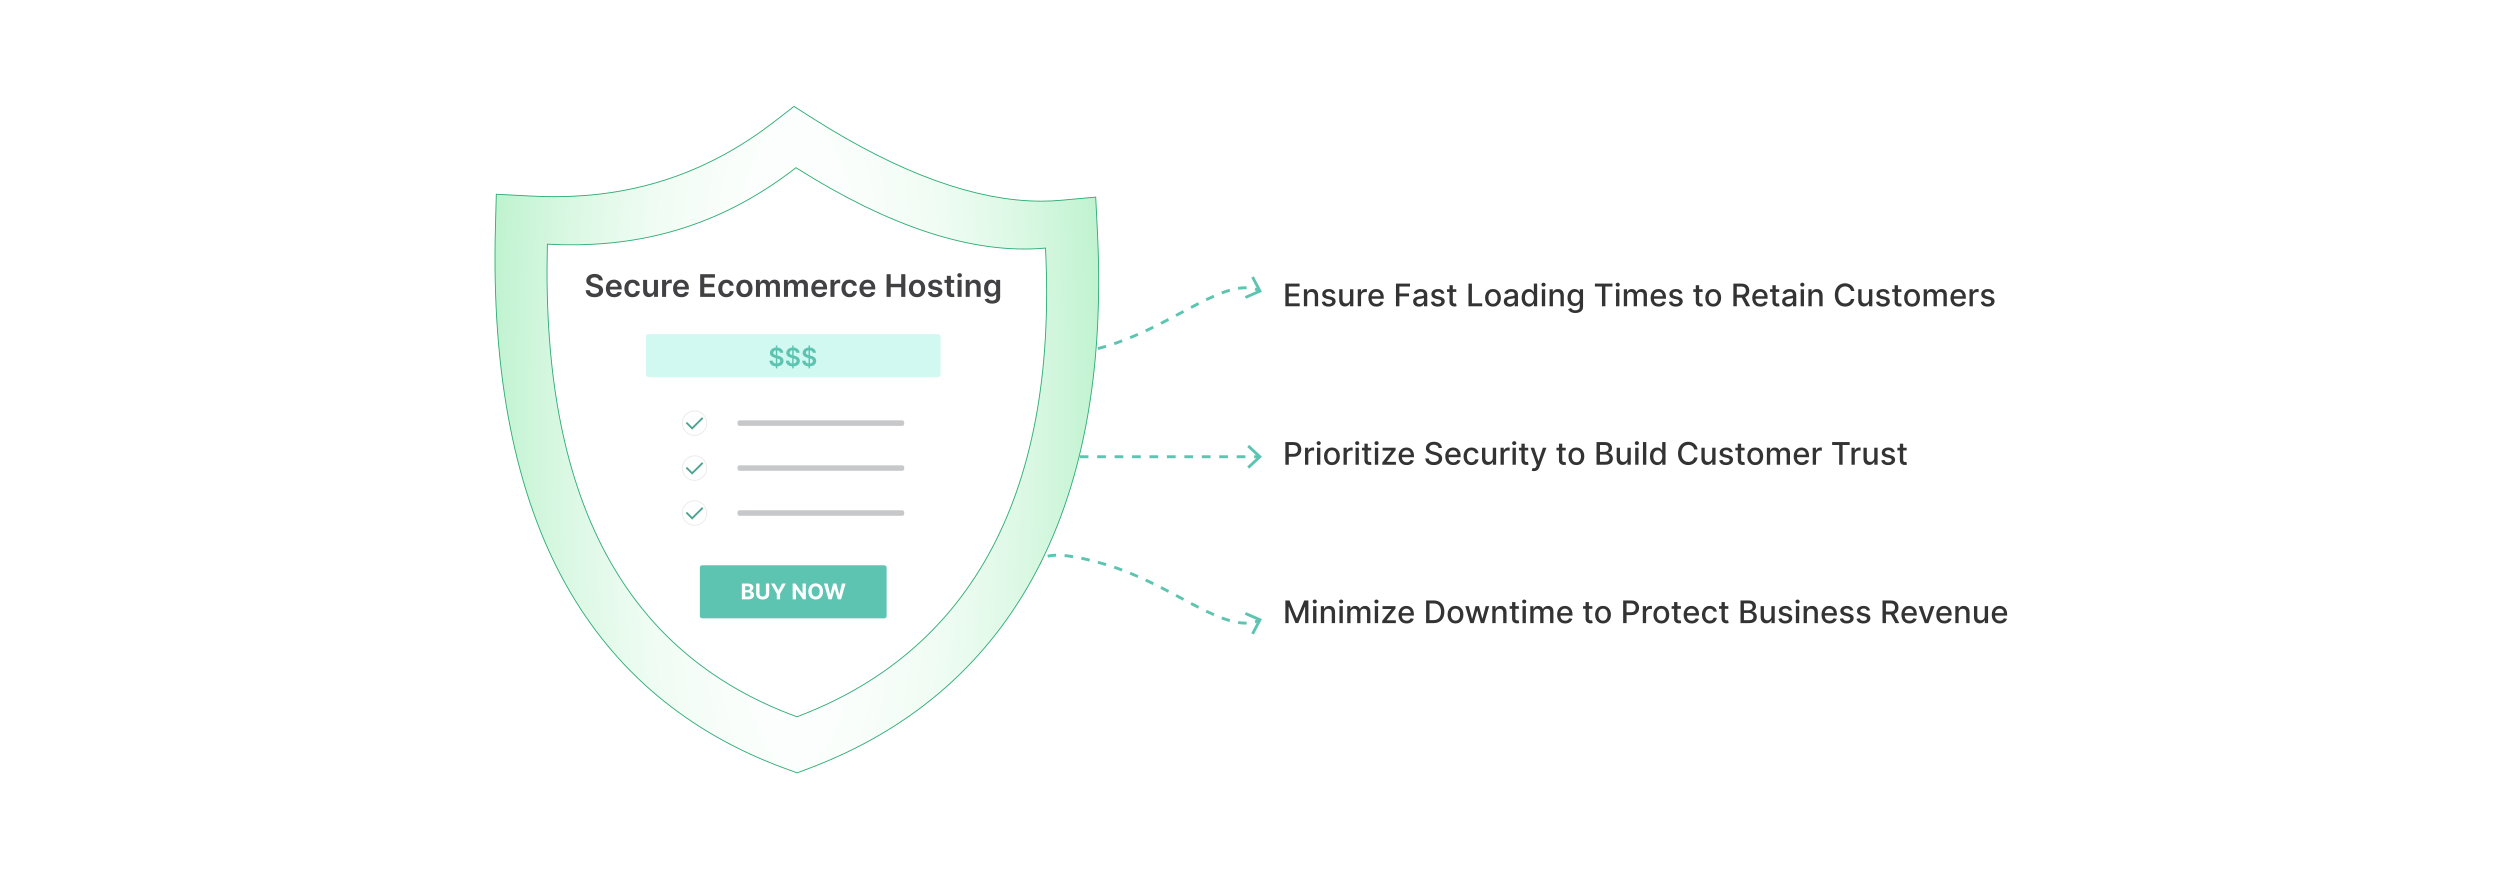 <?xml version="1.0" encoding="UTF-8"?><svg id="Layer_1" xmlns="http://www.w3.org/2000/svg" xmlns:xlink="http://www.w3.org/1999/xlink" viewBox="0 0 860 300"><defs><radialGradient id="radial-gradient" cx="272.874" cy="150" fx="272.874" fy="150" r="109.363" gradientTransform="translate(0 -450) scale(1 4)" gradientUnits="userSpaceOnUse"><stop offset="0" stop-color="#fff"/><stop offset=".247" stop-color="#fbfefc"/><stop offset=".487" stop-color="#effcf3"/><stop offset=".724" stop-color="#dbf8e4"/><stop offset=".959" stop-color="#c0f3d0"/><stop offset="1" stop-color="#bbf2cc"/></radialGradient><filter id="drop-shadow-1" filterUnits="userSpaceOnUse"><feOffset dx="1.238" dy="1.238"/><feGaussianBlur result="blur" stdDeviation="1.856"/><feFlood flood-color="#333" flood-opacity=".09"/><feComposite in2="blur" operator="in"/><feComposite in="SourceGraphic"/></filter><radialGradient id="radial-gradient-2" cx="272.874" cy="150.892" fx="272.874" fy="150.892" r="90.286" gradientUnits="userSpaceOnUse"><stop offset="0" stop-color="#fff"/><stop offset="1" stop-color="#fff"/></radialGradient><filter id="drop-shadow-2" filterUnits="userSpaceOnUse"><feOffset dx="1.238" dy="1.238"/><feGaussianBlur result="blur-2" stdDeviation="1.856"/><feFlood flood-color="#333" flood-opacity=".09"/><feComposite in2="blur-2" operator="in"/><feComposite in="SourceGraphic"/></filter></defs><rect y="0" width="860" height="300" rx="5" ry="5" fill="#fff" stroke-width="0"/><path d="M442.166,105.358v-7.801h4.891v1.013h-3.714v2.377h3.459v1.01h-3.459v2.388h3.76v1.014h-4.936Z" fill="#333" stroke-width="0"/><path d="M449.68,101.885v3.474h-1.139v-5.851h1.093v.952h.073c.134-.31.346-.559.634-.747.288-.188.652-.281,1.092-.281.398,0,.747.083,1.047.249.3.167.532.413.697.741.165.327.248.732.248,1.215v3.722h-1.14v-3.584c0-.425-.11-.757-.331-.996-.221-.24-.524-.36-.91-.36-.265,0-.499.057-.703.172-.204.114-.365.281-.483.5-.118.22-.178.484-.178.795Z" fill="#333" stroke-width="0"/><path d="M459.334,100.935l-1.032.184c-.044-.132-.111-.258-.204-.377-.093-.12-.218-.218-.375-.294-.158-.076-.354-.114-.591-.114-.322,0-.592.072-.808.216-.216.143-.323.328-.323.554,0,.195.072.353.217.473s.378.217.701.293l.929.214c.539.124.94.315,1.204.575.264.259.397.595.397,1.009,0,.351-.102.662-.304.935-.201.273-.482.486-.842.642s-.774.232-1.247.232c-.655,0-1.19-.141-1.603-.421s-.668-.68-.762-1.198l1.101-.167c.068.286.21.503.423.649.213.145.491.219.834.219.373,0,.672-.078.895-.234s.335-.348.335-.573c0-.183-.068-.337-.204-.461s-.343-.219-.622-.282l-.99-.217c-.547-.124-.949-.322-1.21-.594-.26-.273-.391-.616-.391-1.033,0-.345.097-.647.29-.906.192-.259.459-.461.8-.607.34-.145.73-.219,1.169-.219.633,0,1.13.137,1.493.409.363.273.604.638.721,1.095Z" fill="#333" stroke-width="0"/><path d="M464.403,102.931v-3.424h1.143v5.851h-1.119v-1.014h-.061c-.135.312-.35.572-.645.779s-.663.31-1.103.31c-.376,0-.708-.083-.996-.249-.288-.167-.515-.414-.678-.741-.164-.328-.246-.732-.246-1.215v-3.722h1.139v3.584c0,.398.11.716.332.952.221.236.508.354.86.354.214,0,.426-.054.638-.16.213-.106.389-.268.53-.483.141-.216.21-.49.207-.823Z" fill="#333" stroke-width="0"/><path d="M467.073,105.358v-5.851h1.101v.929h.061c.106-.315.295-.562.565-.744s.577-.273.92-.273c.071,0,.155.003.253.008s.175.012.231.019v1.09c-.046-.013-.127-.027-.243-.044-.117-.017-.234-.024-.351-.024-.27,0-.509.057-.718.169-.21.113-.376.27-.497.469-.122.199-.184.426-.184.68v3.573h-1.139Z" fill="#333" stroke-width="0"/><path d="M473.503,105.476c-.576,0-1.072-.124-1.487-.371-.415-.248-.735-.597-.96-1.048s-.337-.98-.337-1.587c0-.599.112-1.127.337-1.584s.54-.815.944-1.07c.405-.257.88-.385,1.423-.385.33,0,.65.055.96.163.31.109.588.281.834.515.247.233.441.536.583.908.143.372.214.824.214,1.355v.403h-4.651v-.853h3.535c0-.3-.061-.566-.183-.798-.122-.232-.293-.416-.513-.551s-.477-.202-.771-.202c-.32,0-.599.078-.836.234s-.421.359-.549.609-.192.521-.192.814v.667c0,.391.069.724.208.997.139.274.332.483.581.627.248.144.539.215.872.215.216,0,.412-.03.59-.093s.332-.155.461-.28c.13-.124.229-.278.298-.461l1.078.194c-.087.317-.241.595-.463.832-.223.238-.501.422-.835.553s-.714.196-1.141.196Z" fill="#333" stroke-width="0"/><path d="M480.215,105.358v-7.801h4.837v1.013h-3.66v2.377h3.313v1.01h-3.313v3.401h-1.177Z" fill="#333" stroke-width="0"/><path d="M488.089,105.488c-.371,0-.706-.069-1.006-.208s-.537-.34-.711-.604c-.174-.265-.261-.588-.261-.972,0-.33.064-.602.19-.815.127-.213.299-.382.515-.506.216-.125.457-.219.724-.282s.538-.111.815-.144c.35-.041.635-.074.853-.102.219-.026.377-.07.477-.131.099-.061.148-.16.148-.297v-.027c0-.332-.094-.59-.28-.772-.186-.184-.464-.274-.832-.274-.384,0-.685.084-.904.253s-.372.356-.455.561l-1.071-.243c.127-.355.314-.644.559-.863s.527-.379.848-.479c.319-.101.656-.15,1.009-.15.234,0,.482.027.745.082s.509.154.739.299c.23.144.418.351.565.619.147.268.221.615.221,1.041v3.886h-1.112v-.8h-.046c-.073.147-.184.292-.331.435-.147.142-.337.26-.567.353-.231.094-.508.142-.83.142ZM488.336,104.573c.315,0,.585-.061.81-.186.225-.124.397-.287.515-.489.117-.202.177-.418.177-.649v-.754c-.041.04-.119.078-.234.112s-.247.064-.395.088c-.147.023-.29.045-.43.065-.14.019-.257.035-.351.048-.222.027-.423.074-.605.141-.181.066-.326.16-.434.284-.108.123-.162.286-.162.489,0,.281.104.494.312.638s.474.215.796.215Z" fill="#333" stroke-width="0"/><path d="M496.876,100.935l-1.032.184c-.044-.132-.111-.258-.204-.377-.093-.12-.218-.218-.375-.294-.158-.076-.354-.114-.591-.114-.322,0-.592.072-.808.216-.216.143-.323.328-.323.554,0,.195.072.353.217.473s.378.217.701.293l.929.214c.539.124.94.315,1.204.575.264.259.397.595.397,1.009,0,.351-.102.662-.304.935-.201.273-.482.486-.842.642s-.774.232-1.247.232c-.655,0-1.19-.141-1.603-.421s-.668-.68-.762-1.198l1.101-.167c.068.286.21.503.423.649.213.145.491.219.834.219.373,0,.672-.078.895-.234s.335-.348.335-.573c0-.183-.068-.337-.204-.461s-.343-.219-.622-.282l-.99-.217c-.547-.124-.949-.322-1.21-.594-.26-.273-.391-.616-.391-1.033,0-.345.097-.647.29-.906.192-.259.459-.461.8-.607.34-.145.73-.219,1.169-.219.633,0,1.13.137,1.493.409.363.273.604.638.721,1.095Z" fill="#333" stroke-width="0"/><path d="M500.971,99.507v.914h-3.196v-.914h3.196ZM498.632,98.105h1.139v5.535c0,.221.033.387.099.497.066.11.152.185.258.225s.22.059.345.059c.091,0,.171-.006.239-.019.069-.013.122-.022.16-.03l.206.94c-.066.025-.16.052-.282.078s-.274.041-.457.044c-.3.005-.579-.048-.838-.16-.259-.111-.469-.284-.628-.518-.16-.234-.24-.527-.24-.88v-5.771Z" fill="#333" stroke-width="0"/><path d="M505.161,105.358v-7.801h1.177v6.787h3.535v1.014h-4.712Z" fill="#333" stroke-width="0"/><path d="M513.587,105.476c-.549,0-1.027-.126-1.437-.377-.409-.252-.727-.604-.952-1.056s-.339-.98-.339-1.584c0-.607.113-1.138.339-1.593.226-.454.543-.808.952-1.059.409-.252.888-.377,1.437-.377.548,0,1.026.125,1.435.377.409.251.727.605.952,1.059.227.455.339.985.339,1.593,0,.605-.112,1.132-.339,1.584-.226.452-.543.804-.952,1.056-.409.251-.888.377-1.435.377ZM513.591,104.52c.355,0,.649-.094.884-.282.233-.188.406-.438.519-.75s.17-.656.17-1.032c0-.373-.057-.717-.17-1.03s-.286-.566-.519-.757c-.234-.19-.528-.285-.884-.285-.358,0-.655.095-.89.285-.235.19-.409.443-.522.757-.112.314-.169.657-.169,1.03,0,.376.057.72.169,1.032.113.312.287.562.522.75.234.189.531.282.89.282Z" fill="#333" stroke-width="0"/><path d="M519.285,105.488c-.371,0-.706-.069-1.006-.208s-.537-.34-.711-.604c-.174-.265-.261-.588-.261-.972,0-.33.064-.602.19-.815.127-.213.299-.382.515-.506.216-.125.457-.219.724-.282s.538-.111.815-.144c.35-.041.635-.074.853-.102.219-.026.377-.07.477-.131.099-.061.148-.16.148-.297v-.027c0-.332-.094-.59-.28-.772-.186-.184-.464-.274-.832-.274-.384,0-.685.084-.904.253s-.372.356-.455.561l-1.071-.243c.127-.355.314-.644.559-.863s.527-.379.848-.479c.319-.101.656-.15,1.009-.15.234,0,.482.027.745.082s.509.154.739.299c.23.144.418.351.565.619.147.268.221.615.221,1.041v3.886h-1.112v-.8h-.046c-.073.147-.184.292-.331.435-.147.142-.337.26-.567.353-.231.094-.508.142-.83.142ZM519.532,104.573c.315,0,.585-.061.81-.186.225-.124.397-.287.515-.489.117-.202.177-.418.177-.649v-.754c-.041.04-.119.078-.234.112s-.247.064-.395.088c-.147.023-.29.045-.43.065-.14.019-.257.035-.351.048-.222.027-.423.074-.605.141-.181.066-.326.16-.434.284-.108.123-.162.286-.162.489,0,.281.104.494.312.638s.474.215.796.215Z" fill="#333" stroke-width="0"/><path d="M525.879,105.472c-.473,0-.894-.121-1.263-.363-.37-.243-.659-.59-.869-1.04-.209-.451-.314-.992-.314-1.625,0-.632.105-1.173.317-1.623.212-.449.504-.793.875-1.032.37-.238.791-.357,1.261-.357.362,0,.655.06.878.181.222.121.395.261.518.421s.219.301.288.423h.068v-2.898h1.139v7.801h-1.112v-.91h-.095c-.069.124-.167.267-.296.427-.128.159-.304.299-.527.419-.224.119-.513.179-.868.179ZM526.13,104.501c.328,0,.606-.087.833-.261.227-.174.399-.416.518-.726s.177-.67.177-1.082c0-.406-.058-.762-.175-1.066s-.288-.542-.515-.712c-.226-.17-.505-.256-.838-.256-.343,0-.628.09-.856.268s-.401.42-.517.728c-.115.307-.173.653-.173,1.039,0,.392.058.743.175,1.056s.29.56.519.74c.231.182.514.273.852.273Z" fill="#333" stroke-width="0"/><path d="M530.974,98.604c-.198,0-.367-.066-.509-.199-.141-.134-.211-.293-.211-.478,0-.188.07-.349.211-.481.142-.134.31-.2.509-.2s.367.066.509.2c.141.133.211.294.211.481,0,.185-.07.345-.211.478-.142.133-.31.199-.509.199ZM530.399,105.358v-5.851h1.139v5.851h-1.139Z" fill="#333" stroke-width="0"/><path d="M534.208,101.885v3.474h-1.139v-5.851h1.093v.952h.073c.134-.31.346-.559.634-.747.288-.188.652-.281,1.092-.281.398,0,.747.083,1.047.249.3.167.532.413.697.741.165.327.248.732.248,1.215v3.722h-1.14v-3.584c0-.425-.11-.757-.331-.996-.221-.24-.524-.36-.91-.36-.265,0-.499.057-.703.172-.204.114-.365.281-.483.5-.118.22-.178.484-.178.795Z" fill="#333" stroke-width="0"/><path d="M541.929,107.674c-.465,0-.864-.061-1.198-.184s-.606-.283-.816-.483c-.211-.201-.368-.42-.473-.659l.979-.403c.069.111.161.231.276.355.115.126.273.233.473.322s.456.134.771.134c.432,0,.788-.105,1.07-.315.281-.21.423-.543.423-1v-1.15h-.072c-.069.124-.167.263-.296.415-.128.152-.304.284-.527.397-.224.111-.515.167-.872.167-.462,0-.878-.108-1.248-.325-.369-.218-.661-.538-.876-.964s-.321-.949-.321-1.571.105-1.155.317-1.6.504-.785.875-1.023c.37-.237.791-.355,1.261-.355.362,0,.656.06.88.181.223.121.398.261.523.421s.223.301.291.423h.084v-.948h1.116v5.981c0,.502-.117.915-.351,1.237-.233.323-.549.561-.946.717-.398.154-.845.232-1.343.232ZM541.918,104.326c.328,0,.606-.077.833-.231.227-.153.399-.375.518-.663s.177-.634.177-1.038c0-.394-.058-.74-.175-1.039-.117-.3-.288-.534-.515-.703-.226-.169-.505-.254-.838-.254-.343,0-.628.089-.856.266-.229.176-.401.415-.517.718-.115.302-.173.64-.173,1.013,0,.384.058.721.175,1.01s.29.516.519.678c.231.163.514.244.852.244Z" fill="#333" stroke-width="0"/><path d="M548.645,98.57v-1.013h6.037v1.013h-2.434v6.788h-1.174v-6.788h-2.43Z" fill="#333" stroke-width="0"/><path d="M556.496,98.604c-.198,0-.367-.066-.509-.199-.141-.134-.211-.293-.211-.478,0-.188.07-.349.211-.481.142-.134.31-.2.509-.2s.367.066.509.2c.141.133.211.294.211.481,0,.185-.07.345-.211.478-.142.133-.31.199-.509.199ZM555.921,105.358v-5.851h1.139v5.851h-1.139Z" fill="#333" stroke-width="0"/><path d="M558.591,105.358v-5.851h1.093v.952h.073c.121-.322.321-.574.598-.756s.608-.273.994-.273c.391,0,.72.091.984.274.266.183.462.434.589.754h.06c.14-.312.362-.561.667-.749.305-.186.668-.279,1.09-.279.53,0,.964.166,1.301.499.336.332.504.834.504,1.504v3.924h-1.139v-3.816c0-.397-.107-.684-.323-.861s-.474-.267-.773-.267c-.371,0-.659.113-.865.341-.205.228-.309.519-.309.874v3.729h-1.135v-3.889c0-.317-.099-.573-.297-.766-.198-.193-.456-.29-.773-.29-.216,0-.415.057-.596.17-.182.112-.328.27-.439.47-.11.201-.166.434-.166.697v3.607h-1.139Z" fill="#333" stroke-width="0"/><path d="M570.589,105.476c-.576,0-1.072-.124-1.487-.371-.415-.248-.735-.597-.96-1.048s-.337-.98-.337-1.587c0-.599.112-1.127.337-1.584s.54-.815.944-1.07c.405-.257.88-.385,1.423-.385.33,0,.65.055.96.163.31.109.588.281.834.515.247.233.441.536.583.908.143.372.214.824.214,1.355v.403h-4.651v-.853h3.535c0-.3-.061-.566-.183-.798-.122-.232-.293-.416-.513-.551s-.477-.202-.771-.202c-.32,0-.599.078-.836.234s-.421.359-.549.609-.192.521-.192.814v.667c0,.391.069.724.208.997.139.274.332.483.581.627.248.144.539.215.872.215.216,0,.412-.03.59-.093s.332-.155.461-.28c.13-.124.229-.278.298-.461l1.078.194c-.087.317-.241.595-.463.832-.223.238-.501.422-.835.553s-.714.196-1.141.196Z" fill="#333" stroke-width="0"/><path d="M578.753,100.935l-1.032.184c-.044-.132-.111-.258-.204-.377-.093-.12-.218-.218-.375-.294-.158-.076-.354-.114-.591-.114-.322,0-.592.072-.808.216-.216.143-.323.328-.323.554,0,.195.072.353.217.473s.378.217.701.293l.929.214c.539.124.94.315,1.204.575.264.259.397.595.397,1.009,0,.351-.102.662-.304.935-.201.273-.482.486-.842.642s-.774.232-1.247.232c-.655,0-1.19-.141-1.603-.421s-.668-.68-.762-1.198l1.101-.167c.068.286.21.503.423.649.213.145.491.219.834.219.373,0,.672-.078.895-.234s.335-.348.335-.573c0-.183-.068-.337-.204-.461s-.343-.219-.622-.282l-.99-.217c-.547-.124-.949-.322-1.21-.594-.26-.273-.391-.616-.391-1.033,0-.345.097-.647.29-.906.192-.259.459-.461.8-.607.34-.145.73-.219,1.169-.219.633,0,1.13.137,1.493.409.363.273.604.638.721,1.095Z" fill="#333" stroke-width="0"/><path d="M585.688,99.507v.914h-3.196v-.914h3.196ZM583.349,98.105h1.139v5.535c0,.221.033.387.099.497.066.11.152.185.258.225s.22.059.345.059c.091,0,.171-.006.239-.019.069-.013.122-.022.16-.03l.206.94c-.066.025-.16.052-.282.078s-.274.041-.457.044c-.3.005-.579-.048-.838-.16-.259-.111-.469-.284-.628-.518-.16-.234-.24-.527-.24-.88v-5.771Z" fill="#333" stroke-width="0"/><path d="M589.349,105.476c-.549,0-1.027-.126-1.437-.377-.409-.252-.727-.604-.952-1.056s-.339-.98-.339-1.584c0-.607.113-1.138.339-1.593.226-.454.543-.808.952-1.059.409-.252.888-.377,1.437-.377.548,0,1.026.125,1.435.377.409.251.727.605.952,1.059.227.455.339.985.339,1.593,0,.605-.112,1.132-.339,1.584-.226.452-.543.804-.952,1.056-.409.251-.888.377-1.435.377ZM589.353,104.52c.355,0,.649-.094.884-.282.233-.188.406-.438.519-.75s.17-.656.17-1.032c0-.373-.057-.717-.17-1.03s-.286-.566-.519-.757c-.234-.19-.528-.285-.884-.285-.358,0-.655.095-.89.285-.235.19-.409.443-.522.757-.112.314-.169.657-.169,1.03,0,.376.057.72.169,1.032.113.312.287.562.522.75.234.189.531.282.89.282Z" fill="#333" stroke-width="0"/><path d="M596.278,105.358v-7.801h2.78c.605,0,1.106.103,1.507.312.399.208.698.495.896.862s.298.79.298,1.27c0,.477-.101.896-.3,1.259s-.499.644-.898.844c-.4.2-.902.301-1.507.301h-2.106v-1.013h2c.381,0,.691-.055.932-.164.239-.109.415-.269.527-.477.111-.208.167-.458.167-.75,0-.295-.056-.55-.169-.766s-.29-.382-.529-.497c-.24-.116-.555-.174-.943-.174h-1.478v6.792h-1.177ZM600.129,101.839l1.928,3.519h-1.341l-1.89-3.519h1.303Z" fill="#333" stroke-width="0"/><path d="M605.553,105.476c-.576,0-1.072-.124-1.487-.371-.415-.248-.735-.597-.96-1.048s-.337-.98-.337-1.587c0-.599.112-1.127.337-1.584s.54-.815.944-1.07c.405-.257.88-.385,1.423-.385.33,0,.65.055.96.163.31.109.588.281.834.515.247.233.441.536.583.908.143.372.214.824.214,1.355v.403h-4.651v-.853h3.535c0-.3-.061-.566-.183-.798-.122-.232-.293-.416-.513-.551s-.477-.202-.771-.202c-.32,0-.599.078-.836.234s-.421.359-.549.609-.192.521-.192.814v.667c0,.391.069.724.208.997.139.274.332.483.581.627.248.144.539.215.872.215.216,0,.412-.03.59-.093s.332-.155.461-.28c.13-.124.229-.278.298-.461l1.078.194c-.087.317-.241.595-.463.832-.223.238-.501.422-.835.553s-.714.196-1.141.196Z" fill="#333" stroke-width="0"/><path d="M612.063,99.507v.914h-3.196v-.914h3.196ZM609.724,98.105h1.139v5.535c0,.221.033.387.099.497.066.11.152.185.258.225s.22.059.345.059c.091,0,.171-.006.239-.019.069-.013.122-.022.16-.03l.206.94c-.066.025-.16.052-.282.078s-.274.041-.457.044c-.3.005-.579-.048-.838-.16-.259-.111-.469-.284-.628-.518-.16-.234-.24-.527-.24-.88v-5.771Z" fill="#333" stroke-width="0"/><path d="M615.022,105.488c-.371,0-.706-.069-1.006-.208s-.537-.34-.711-.604c-.174-.265-.261-.588-.261-.972,0-.33.064-.602.19-.815.127-.213.299-.382.515-.506.216-.125.457-.219.724-.282s.538-.111.815-.144c.35-.041.635-.074.853-.102.219-.026.377-.07.477-.131.099-.061.148-.16.148-.297v-.027c0-.332-.094-.59-.28-.772-.186-.184-.464-.274-.832-.274-.384,0-.685.084-.904.253s-.372.356-.455.561l-1.071-.243c.127-.355.314-.644.559-.863s.527-.379.848-.479c.319-.101.656-.15,1.009-.15.234,0,.482.027.745.082s.509.154.739.299c.23.144.418.351.565.619.147.268.221.615.221,1.041v3.886h-1.112v-.8h-.046c-.073.147-.184.292-.331.435-.147.142-.337.26-.567.353-.231.094-.508.142-.83.142ZM615.269,104.573c.315,0,.585-.061.81-.186.225-.124.397-.287.515-.489.117-.202.177-.418.177-.649v-.754c-.041.04-.119.078-.234.112s-.247.064-.395.088c-.147.023-.29.045-.43.065-.14.019-.257.035-.351.048-.222.027-.423.074-.605.141-.181.066-.326.16-.434.284-.108.123-.162.286-.162.489,0,.281.104.494.312.638s.474.215.796.215Z" fill="#333" stroke-width="0"/><path d="M620.001,98.604c-.198,0-.367-.066-.509-.199-.141-.134-.211-.293-.211-.478,0-.188.07-.349.211-.481.142-.134.31-.2.509-.2s.367.066.509.2c.141.133.211.294.211.481,0,.185-.07.345-.211.478-.142.133-.31.199-.509.199ZM619.426,105.358v-5.851h1.139v5.851h-1.139Z" fill="#333" stroke-width="0"/><path d="M623.234,101.885v3.474h-1.139v-5.851h1.093v.952h.073c.134-.31.346-.559.634-.747.288-.188.652-.281,1.092-.281.398,0,.747.083,1.047.249.3.167.532.413.697.741.165.327.248.732.248,1.215v3.722h-1.14v-3.584c0-.425-.11-.757-.331-.996-.221-.24-.524-.36-.91-.36-.265,0-.499.057-.703.172-.204.114-.365.281-.483.5-.118.22-.178.484-.178.795Z" fill="#333" stroke-width="0"/><path d="M637.914,100.094h-1.188c-.045-.254-.13-.477-.255-.67-.124-.193-.276-.356-.457-.491s-.382-.236-.604-.305c-.223-.068-.458-.103-.707-.103-.449,0-.851.113-1.205.34-.354.226-.634.557-.838.994-.205.436-.307.97-.307,1.6,0,.635.102,1.171.307,1.607.204.436.484.767.84.99s.755.335,1.199.335c.247,0,.48-.033.703-.101s.424-.167.604-.299c.181-.132.334-.294.459-.486.126-.191.213-.411.261-.66l1.188.004c-.064.383-.185.735-.367,1.057s-.414.598-.697.83-.606.412-.969.539c-.363.127-.76.19-1.188.19-.676,0-1.277-.16-1.806-.481s-.944-.781-1.248-1.381c-.303-.6-.455-1.315-.455-2.144,0-.833.152-1.549.457-2.147.305-.599.722-1.058,1.25-1.379.527-.321,1.128-.482,1.802-.482.413,0,.8.06,1.159.178s.683.291.97.518c.287.228.524.505.712.831.189.326.315.698.381,1.117Z" fill="#333" stroke-width="0"/><path d="M642.938,102.931v-3.424h1.143v5.851h-1.119v-1.014h-.061c-.135.312-.35.572-.645.779s-.663.31-1.103.31c-.376,0-.708-.083-.996-.249-.288-.167-.515-.414-.678-.741-.164-.328-.246-.732-.246-1.215v-3.722h1.139v3.584c0,.398.11.716.332.952.221.236.508.354.86.354.214,0,.426-.054.638-.16.213-.106.389-.268.53-.483.141-.216.21-.49.207-.823Z" fill="#333" stroke-width="0"/><path d="M649.994,100.935l-1.032.184c-.044-.132-.111-.258-.204-.377-.093-.12-.218-.218-.375-.294-.158-.076-.354-.114-.591-.114-.322,0-.592.072-.808.216-.216.143-.323.328-.323.554,0,.195.072.353.217.473s.378.217.701.293l.929.214c.539.124.94.315,1.204.575.264.259.397.595.397,1.009,0,.351-.102.662-.304.935-.201.273-.482.486-.842.642s-.774.232-1.247.232c-.655,0-1.19-.141-1.603-.421s-.668-.68-.762-1.198l1.101-.167c.068.286.21.503.423.649.213.145.491.219.834.219.373,0,.672-.078.895-.234s.335-.348.335-.573c0-.183-.068-.337-.204-.461s-.343-.219-.622-.282l-.99-.217c-.547-.124-.949-.322-1.21-.594-.26-.273-.391-.616-.391-1.033,0-.345.097-.647.29-.906.192-.259.459-.461.8-.607.34-.145.73-.219,1.169-.219.633,0,1.13.137,1.493.409.363.273.604.638.721,1.095Z" fill="#333" stroke-width="0"/><path d="M654.089,99.507v.914h-3.196v-.914h3.196ZM651.75,98.105h1.139v5.535c0,.221.033.387.099.497.066.11.152.185.258.225s.22.059.345.059c.091,0,.171-.006.239-.019.069-.013.122-.022.16-.03l.206.94c-.066.025-.16.052-.282.078s-.274.041-.457.044c-.3.005-.579-.048-.838-.16-.259-.111-.469-.284-.628-.518-.16-.234-.24-.527-.24-.88v-5.771Z" fill="#333" stroke-width="0"/><path d="M657.749,105.476c-.549,0-1.027-.126-1.437-.377-.409-.252-.727-.604-.952-1.056s-.339-.98-.339-1.584c0-.607.113-1.138.339-1.593.226-.454.543-.808.952-1.059.409-.252.888-.377,1.437-.377.548,0,1.026.125,1.435.377.409.251.727.605.952,1.059.227.455.339.985.339,1.593,0,.605-.112,1.132-.339,1.584-.226.452-.543.804-.952,1.056-.409.251-.888.377-1.435.377ZM657.753,104.52c.355,0,.649-.094.884-.282.233-.188.406-.438.519-.75s.17-.656.17-1.032c0-.373-.057-.717-.17-1.03s-.286-.566-.519-.757c-.234-.19-.528-.285-.884-.285-.358,0-.655.095-.89.285-.235.19-.409.443-.522.757-.112.314-.169.657-.169,1.03,0,.376.057.72.169,1.032.113.312.287.562.522.75.234.189.531.282.89.282Z" fill="#333" stroke-width="0"/><path d="M661.744,105.358v-5.851h1.093v.952h.073c.121-.322.321-.574.598-.756s.608-.273.994-.273c.391,0,.72.091.984.274.266.183.462.434.589.754h.06c.14-.312.362-.561.667-.749.305-.186.668-.279,1.09-.279.53,0,.964.166,1.301.499.336.332.504.834.504,1.504v3.924h-1.139v-3.816c0-.397-.107-.684-.323-.861s-.474-.267-.773-.267c-.371,0-.659.113-.865.341-.205.228-.309.519-.309.874v3.729h-1.135v-3.889c0-.317-.099-.573-.297-.766-.198-.193-.456-.29-.773-.29-.216,0-.415.057-.596.17-.182.112-.328.27-.439.47-.11.201-.166.434-.166.697v3.607h-1.139Z" fill="#333" stroke-width="0"/><path d="M673.743,105.476c-.576,0-1.072-.124-1.487-.371-.415-.248-.735-.597-.96-1.048s-.337-.98-.337-1.587c0-.599.112-1.127.337-1.584s.54-.815.944-1.07c.405-.257.88-.385,1.423-.385.33,0,.65.055.96.163.31.109.588.281.834.515.247.233.441.536.583.908.143.372.214.824.214,1.355v.403h-4.651v-.853h3.535c0-.3-.061-.566-.183-.798-.122-.232-.293-.416-.513-.551s-.477-.202-.771-.202c-.32,0-.599.078-.836.234s-.421.359-.549.609-.192.521-.192.814v.667c0,.391.069.724.208.997.139.274.332.483.581.627.248.144.539.215.872.215.216,0,.412-.03.59-.093s.332-.155.461-.28c.13-.124.229-.278.298-.461l1.078.194c-.087.317-.241.595-.463.832-.223.238-.501.422-.835.553s-.714.196-1.141.196Z" fill="#333" stroke-width="0"/><path d="M677.521,105.358v-5.851h1.101v.929h.061c.106-.315.295-.562.565-.744s.577-.273.92-.273c.071,0,.155.003.253.008s.175.012.231.019v1.09c-.046-.013-.127-.027-.243-.044-.117-.017-.234-.024-.351-.024-.27,0-.509.057-.718.169-.21.113-.376.27-.497.469-.122.199-.184.426-.184.68v3.573h-1.139Z" fill="#333" stroke-width="0"/><path d="M686.028,100.935l-1.032.184c-.044-.132-.111-.258-.204-.377-.093-.12-.218-.218-.375-.294-.158-.076-.354-.114-.591-.114-.322,0-.592.072-.808.216-.216.143-.323.328-.323.554,0,.195.072.353.217.473s.378.217.701.293l.929.214c.539.124.94.315,1.204.575.264.259.397.595.397,1.009,0,.351-.102.662-.304.935-.201.273-.482.486-.842.642s-.774.232-1.247.232c-.655,0-1.19-.141-1.603-.421s-.668-.68-.762-1.198l1.101-.167c.068.286.21.503.423.649.213.145.491.219.834.219.373,0,.672-.078.895-.234s.335-.348.335-.573c0-.183-.068-.337-.204-.461s-.343-.219-.622-.282l-.99-.217c-.547-.124-.949-.322-1.21-.594-.26-.273-.391-.616-.391-1.033,0-.345.097-.647.29-.906.192-.259.459-.461.8-.607.34-.145.73-.219,1.169-.219.633,0,1.13.137,1.493.409.363.273.604.638.721,1.095Z" fill="#333" stroke-width="0"/><path d="M442.166,159.87v-7.801h2.78c.606,0,1.109.11,1.509.331.398.221.696.522.894.904.198.383.298.812.298,1.29,0,.479-.101.911-.3,1.293s-.499.685-.898.906c-.4.223-.902.334-1.507.334h-1.912v-.998h1.806c.384,0,.694-.067.934-.2.238-.134.413-.315.525-.547.111-.231.167-.494.167-.788,0-.295-.056-.557-.167-.785-.112-.229-.288-.407-.527-.537-.24-.129-.556-.194-.947-.194h-1.478v6.792h-1.177Z" fill="#333" stroke-width="0"/><path d="M448.93,159.87v-5.851h1.101v.929h.061c.106-.315.295-.562.565-.744s.577-.273.92-.273c.071,0,.155.003.253.008s.175.012.231.019v1.09c-.046-.013-.127-.027-.243-.044-.117-.017-.234-.024-.351-.024-.27,0-.509.057-.718.169-.21.113-.376.27-.497.469-.122.199-.184.426-.184.68v3.573h-1.139Z" fill="#333" stroke-width="0"/><path d="M453.627,153.116c-.198,0-.367-.066-.509-.199-.141-.134-.211-.293-.211-.478,0-.188.07-.349.211-.481.142-.134.31-.2.509-.2s.367.066.509.2c.141.133.211.294.211.481,0,.185-.07.345-.211.478-.142.133-.31.199-.509.199ZM453.052,159.87v-5.851h1.139v5.851h-1.139Z" fill="#333" stroke-width="0"/><path d="M458.186,159.988c-.549,0-1.027-.126-1.437-.377-.409-.252-.727-.604-.952-1.056s-.339-.98-.339-1.584c0-.607.113-1.138.339-1.593.226-.454.543-.808.952-1.059.409-.252.888-.377,1.437-.377.548,0,1.026.125,1.435.377.409.251.727.605.952,1.059.227.455.339.985.339,1.593,0,.605-.112,1.132-.339,1.584-.226.452-.543.804-.952,1.056-.409.251-.888.377-1.435.377ZM458.19,159.032c.355,0,.649-.094.884-.282.233-.188.406-.438.519-.75s.17-.656.17-1.032c0-.373-.057-.717-.17-1.03s-.286-.566-.519-.757c-.234-.19-.528-.285-.884-.285-.358,0-.655.095-.89.285-.235.19-.409.443-.522.757-.112.314-.169.657-.169,1.03,0,.376.057.72.169,1.032.113.312.287.562.522.75.234.189.531.282.89.282Z" fill="#333" stroke-width="0"/><path d="M462.182,159.87v-5.851h1.101v.929h.061c.106-.315.295-.562.565-.744s.577-.273.92-.273c.071,0,.155.003.253.008s.175.012.231.019v1.09c-.046-.013-.127-.027-.243-.044-.117-.017-.234-.024-.351-.024-.27,0-.509.057-.718.169-.21.113-.376.27-.497.469-.122.199-.184.426-.184.68v3.573h-1.139Z" fill="#333" stroke-width="0"/><path d="M466.879,153.116c-.198,0-.367-.066-.509-.199-.141-.134-.211-.293-.211-.478,0-.188.07-.349.211-.481.142-.134.31-.2.509-.2s.367.066.509.2c.141.133.211.294.211.481,0,.185-.07.345-.211.478-.142.133-.31.199-.509.199ZM466.303,159.87v-5.851h1.139v5.851h-1.139Z" fill="#333" stroke-width="0"/><path d="M471.705,154.019v.914h-3.196v-.914h3.196ZM469.366,152.617h1.139v5.535c0,.221.033.387.099.497.066.11.152.185.258.225s.22.059.345.059c.091,0,.171-.006.239-.019.069-.013.122-.022.16-.03l.206.94c-.066.025-.16.052-.282.078s-.274.041-.457.044c-.3.005-.579-.048-.838-.16-.259-.111-.469-.284-.628-.518-.16-.234-.24-.527-.24-.88v-5.771Z" fill="#333" stroke-width="0"/><path d="M473.537,153.116c-.198,0-.367-.066-.509-.199-.141-.134-.211-.293-.211-.478,0-.188.07-.349.211-.481.142-.134.31-.2.509-.2s.367.066.509.2c.141.133.211.294.211.481,0,.185-.07.345-.211.478-.142.133-.31.199-.509.199ZM472.962,159.87v-5.851h1.139v5.851h-1.139Z" fill="#333" stroke-width="0"/><path d="M475.51,159.87v-.781l3.169-4.026v-.053h-3.065v-.99h4.486v.83l-3.047,3.977v.054h3.154v.99h-4.697Z" fill="#333" stroke-width="0"/><path d="M483.901,159.988c-.576,0-1.072-.124-1.487-.371-.415-.248-.735-.597-.96-1.048s-.337-.98-.337-1.587c0-.599.112-1.127.337-1.584s.54-.815.944-1.07c.405-.257.88-.385,1.423-.385.33,0,.65.055.96.163.31.109.588.281.834.515.247.233.441.536.583.908.143.372.214.824.214,1.355v.403h-4.651v-.853h3.535c0-.3-.061-.566-.183-.798-.122-.232-.293-.416-.513-.551s-.477-.202-.771-.202c-.32,0-.599.078-.836.234s-.421.359-.549.609-.192.521-.192.814v.667c0,.391.069.724.208.997.139.274.332.483.581.627.248.144.539.215.872.215.216,0,.412-.03.59-.093s.332-.155.461-.28c.13-.124.229-.278.298-.461l1.078.194c-.087.317-.241.595-.463.832-.223.238-.501.422-.835.553s-.714.196-1.141.196Z" fill="#333" stroke-width="0"/><path d="M494.868,154.118c-.041-.36-.209-.641-.503-.84-.295-.199-.666-.299-1.112-.299-.32,0-.597.05-.831.15-.233.101-.414.237-.542.411-.129.174-.192.372-.192.593,0,.185.043.345.131.479s.203.247.347.337c.144.091.298.165.463.226.165.06.324.108.477.146l.762.198c.249.06.504.144.766.247.262.104.504.241.728.411.224.171.404.381.543.633.138.251.207.552.207.902,0,.442-.113.835-.341,1.178s-.556.613-.986.81c-.431.198-.95.298-1.56.298-.585,0-1.09-.093-1.517-.278s-.761-.449-1.002-.79c-.241-.342-.374-.748-.399-1.218h1.181c.022.282.114.517.276.703.161.186.368.325.62.415.253.09.53.136.833.136.332,0,.629-.053.889-.158.261-.105.466-.253.615-.442.15-.189.226-.41.226-.664,0-.231-.065-.421-.196-.568-.131-.146-.308-.269-.529-.365-.223-.097-.474-.182-.753-.255l-.922-.252c-.624-.17-1.119-.42-1.483-.75s-.547-.768-.547-1.31c0-.449.122-.842.366-1.177.243-.336.573-.597.99-.783.416-.186.886-.28,1.409-.28.528,0,.995.093,1.399.278.405.185.725.44.958.764.234.324.355.695.366,1.114h-1.135Z" fill="#333" stroke-width="0"/><path d="M499.945,159.988c-.576,0-1.072-.124-1.487-.371-.415-.248-.735-.597-.96-1.048s-.337-.98-.337-1.587c0-.599.112-1.127.337-1.584s.54-.815.944-1.07c.405-.257.88-.385,1.423-.385.33,0,.65.055.96.163.31.109.588.281.834.515.247.233.441.536.583.908.143.372.214.824.214,1.355v.403h-4.651v-.853h3.535c0-.3-.061-.566-.183-.798-.122-.232-.293-.416-.513-.551s-.477-.202-.771-.202c-.32,0-.599.078-.836.234s-.421.359-.549.609-.192.521-.192.814v.667c0,.391.069.724.208.997.139.274.332.483.581.627.248.144.539.215.872.215.216,0,.412-.03.59-.093s.332-.155.461-.28c.13-.124.229-.278.298-.461l1.078.194c-.087.317-.241.595-.463.832-.223.238-.501.422-.835.553s-.714.196-1.141.196Z" fill="#333" stroke-width="0"/><path d="M506.189,159.988c-.566,0-1.054-.129-1.461-.387-.408-.258-.721-.614-.94-1.068-.218-.455-.327-.976-.327-1.562,0-.595.111-1.119.335-1.575s.538-.812.944-1.068c.406-.257.886-.385,1.437-.385.444,0,.841.082,1.188.245.348.164.629.394.844.688.215.295.342.639.383,1.032h-1.108c-.061-.273-.2-.51-.417-.708-.218-.198-.508-.297-.871-.297-.317,0-.595.083-.832.249-.237.167-.422.402-.554.709-.133.306-.198.667-.198,1.083,0,.427.065.795.194,1.105.129.31.312.55.55.72.238.17.518.255.84.255.216,0,.412-.04.589-.12s.325-.194.445-.345c.121-.149.205-.33.254-.541h1.108c-.041.379-.164.717-.369,1.014-.206.297-.481.53-.825.701-.344.17-.747.255-1.209.255Z" fill="#333" stroke-width="0"/><path d="M513.521,157.443v-3.424h1.143v5.851h-1.119v-1.014h-.061c-.135.312-.35.572-.645.779s-.663.31-1.103.31c-.376,0-.708-.083-.996-.249-.288-.167-.515-.414-.678-.741-.164-.328-.246-.732-.246-1.215v-3.722h1.139v3.584c0,.398.11.716.332.952.221.236.508.354.86.354.214,0,.426-.054.638-.16.213-.106.389-.268.53-.483.141-.216.21-.49.207-.823Z" fill="#333" stroke-width="0"/><path d="M516.191,159.87v-5.851h1.101v.929h.061c.106-.315.295-.562.565-.744s.577-.273.92-.273c.071,0,.155.003.253.008s.175.012.231.019v1.09c-.046-.013-.127-.027-.243-.044-.117-.017-.234-.024-.351-.024-.27,0-.509.057-.718.169-.21.113-.376.27-.497.469-.122.199-.184.426-.184.68v3.573h-1.139Z" fill="#333" stroke-width="0"/><path d="M520.889,153.116c-.198,0-.367-.066-.509-.199-.141-.134-.211-.293-.211-.478,0-.188.07-.349.211-.481.142-.134.31-.2.509-.2s.367.066.509.2c.141.133.211.294.211.481,0,.185-.07.345-.211.478-.142.133-.31.199-.509.199ZM520.313,159.87v-5.851h1.139v5.851h-1.139Z" fill="#333" stroke-width="0"/><path d="M525.715,154.019v.914h-3.196v-.914h3.196ZM523.376,152.617h1.139v5.535c0,.221.033.387.099.497.066.11.152.185.258.225s.22.059.345.059c.091,0,.171-.006.239-.019.069-.013.122-.022.16-.03l.206.94c-.066.025-.16.052-.282.078s-.274.041-.457.044c-.3.005-.579-.048-.838-.16-.259-.111-.469-.284-.628-.518-.16-.234-.24-.527-.24-.88v-5.771Z" fill="#333" stroke-width="0"/><path d="M527.691,162.064c-.17,0-.325-.014-.465-.04-.14-.027-.243-.056-.311-.086l.273-.934c.209.057.394.08.557.072.162-.007.307-.068.433-.183.125-.114.236-.301.333-.56l.141-.389-2.141-5.927h1.219l1.482,4.54h.06l1.481-4.54h1.223l-2.411,6.632c-.111.305-.254.562-.427.774-.172.212-.378.372-.616.478-.239.106-.516.16-.831.16Z" fill="#333" stroke-width="0"/><path d="M538.62,154.019v.914h-3.196v-.914h3.196ZM536.281,152.617h1.139v5.535c0,.221.033.387.099.497.066.11.152.185.258.225s.22.059.345.059c.091,0,.171-.006.239-.019.069-.013.122-.022.16-.03l.206.94c-.066.025-.16.052-.282.078s-.274.041-.457.044c-.3.005-.579-.048-.838-.16-.259-.111-.469-.284-.628-.518-.16-.234-.24-.527-.24-.88v-5.771Z" fill="#333" stroke-width="0"/><path d="M542.28,159.988c-.549,0-1.027-.126-1.437-.377-.409-.252-.727-.604-.952-1.056s-.339-.98-.339-1.584c0-.607.113-1.138.339-1.593.226-.454.543-.808.952-1.059.409-.252.888-.377,1.437-.377.548,0,1.026.125,1.435.377.409.251.727.605.952,1.059.227.455.339.985.339,1.593,0,.605-.112,1.132-.339,1.584-.226.452-.543.804-.952,1.056-.409.251-.888.377-1.435.377ZM542.284,159.032c.355,0,.649-.094.884-.282.233-.188.406-.438.519-.75s.17-.656.17-1.032c0-.373-.057-.717-.17-1.03s-.286-.566-.519-.757c-.234-.19-.528-.285-.884-.285-.358,0-.655.095-.89.285-.235.19-.409.443-.522.757-.112.314-.169.657-.169,1.03,0,.376.057.72.169,1.032.113.312.287.562.522.75.234.189.531.282.89.282Z" fill="#333" stroke-width="0"/><path d="M549.209,159.87v-7.801h2.856c.554,0,1.012.091,1.375.273.363.181.635.426.815.734.18.309.271.656.271,1.042,0,.325-.06.599-.18.821-.119.222-.278.399-.477.533-.199.133-.418.231-.657.291v.076c.259.013.513.096.76.25.248.153.453.371.615.653.163.281.244.624.244,1.028,0,.398-.094.756-.28,1.072s-.474.566-.862.75c-.389.185-.886.276-1.489.276h-2.99ZM550.385,155.444h1.577c.264,0,.502-.051.714-.152s.381-.245.507-.429c.126-.185.189-.402.189-.653,0-.322-.113-.593-.339-.811-.227-.219-.573-.327-1.04-.327h-1.607v2.373ZM550.385,158.86h1.699c.564,0,.967-.108,1.211-.327s.365-.491.365-.819c0-.246-.061-.472-.186-.678-.124-.206-.302-.369-.531-.491s-.502-.183-.817-.183h-1.74v2.498Z" fill="#333" stroke-width="0"/><path d="M559.84,157.443v-3.424h1.143v5.851h-1.119v-1.014h-.061c-.135.312-.35.572-.645.779s-.663.31-1.103.31c-.376,0-.708-.083-.996-.249-.288-.167-.515-.414-.678-.741-.164-.328-.246-.732-.246-1.215v-3.722h1.139v3.584c0,.398.11.716.332.952.221.236.508.354.86.354.214,0,.426-.054.638-.16.213-.106.389-.268.53-.483.141-.216.21-.49.207-.823Z" fill="#333" stroke-width="0"/><path d="M563.085,153.116c-.198,0-.367-.066-.509-.199-.141-.134-.211-.293-.211-.478,0-.188.07-.349.211-.481.142-.134.31-.2.509-.2s.367.066.509.2c.141.133.211.294.211.481,0,.185-.07.345-.211.478-.142.133-.31.199-.509.199ZM562.51,159.87v-5.851h1.139v5.851h-1.139Z" fill="#333" stroke-width="0"/><path d="M566.319,152.069v7.801h-1.139v-7.801h1.139Z" fill="#333" stroke-width="0"/><path d="M570.041,159.984c-.473,0-.894-.121-1.263-.363-.37-.243-.659-.59-.869-1.04-.209-.451-.314-.992-.314-1.625,0-.632.105-1.173.317-1.623.212-.449.504-.793.875-1.032.37-.238.791-.357,1.261-.357.362,0,.655.06.878.181.222.121.395.261.518.421s.219.301.288.423h.068v-2.898h1.139v7.801h-1.112v-.91h-.095c-.069.124-.167.267-.296.427-.128.159-.304.299-.527.419-.224.119-.513.179-.868.179ZM570.292,159.012c.328,0,.606-.087.833-.261.227-.174.399-.416.518-.726s.177-.67.177-1.082c0-.406-.058-.762-.175-1.066s-.288-.542-.515-.712c-.226-.17-.505-.256-.838-.256-.343,0-.628.09-.856.268s-.401.42-.517.728c-.115.307-.173.653-.173,1.039,0,.392.058.743.175,1.056s.29.56.519.74c.231.182.514.273.852.273Z" fill="#333" stroke-width="0"/><path d="M583.973,154.605h-1.188c-.045-.254-.13-.477-.255-.67-.124-.193-.276-.356-.457-.491s-.382-.236-.604-.305c-.223-.068-.458-.103-.707-.103-.449,0-.851.113-1.205.34-.354.226-.634.557-.838.994-.205.436-.307.97-.307,1.6,0,.635.102,1.171.307,1.607.204.436.484.767.84.99s.755.335,1.199.335c.247,0,.48-.033.703-.101s.424-.167.604-.299c.181-.132.334-.294.459-.486.126-.191.213-.411.261-.66l1.188.004c-.064.383-.185.735-.367,1.057s-.414.598-.697.83-.606.412-.969.539c-.363.127-.76.19-1.188.19-.676,0-1.277-.16-1.806-.481s-.944-.781-1.248-1.381c-.303-.6-.455-1.315-.455-2.144,0-.833.152-1.549.457-2.147.305-.599.722-1.058,1.25-1.379.527-.321,1.128-.482,1.802-.482.413,0,.8.06,1.159.178s.683.291.97.518c.287.228.524.505.712.831.189.326.315.698.381,1.117Z" fill="#333" stroke-width="0"/><path d="M588.998,157.443v-3.424h1.143v5.851h-1.119v-1.014h-.061c-.135.312-.35.572-.645.779s-.663.31-1.103.31c-.376,0-.708-.083-.996-.249-.288-.167-.515-.414-.678-.741-.164-.328-.246-.732-.246-1.215v-3.722h1.139v3.584c0,.398.11.716.332.952.221.236.508.354.86.354.214,0,.426-.054.638-.16.213-.106.389-.268.53-.483.141-.216.21-.49.207-.823Z" fill="#333" stroke-width="0"/><path d="M596.053,155.447l-1.032.184c-.044-.132-.111-.258-.204-.377-.093-.12-.218-.218-.375-.294-.158-.076-.354-.114-.591-.114-.322,0-.592.072-.808.216-.216.143-.323.328-.323.554,0,.195.072.353.217.473s.378.217.701.293l.929.214c.539.124.94.315,1.204.575.264.259.397.595.397,1.009,0,.351-.102.662-.304.935-.201.273-.482.486-.842.642s-.774.232-1.247.232c-.655,0-1.19-.141-1.603-.421s-.668-.68-.762-1.198l1.101-.167c.068.286.21.503.423.649.213.145.491.219.834.219.373,0,.672-.078.895-.234s.335-.348.335-.573c0-.183-.068-.337-.204-.461s-.343-.219-.622-.282l-.99-.217c-.547-.124-.949-.322-1.21-.594-.26-.273-.391-.616-.391-1.033,0-.345.097-.647.29-.906.192-.259.459-.461.8-.607.34-.145.73-.219,1.169-.219.633,0,1.13.137,1.493.409.363.273.604.638.721,1.095Z" fill="#333" stroke-width="0"/><path d="M600.147,154.019v.914h-3.196v-.914h3.196ZM597.808,152.617h1.139v5.535c0,.221.033.387.099.497.066.11.152.185.258.225s.22.059.345.059c.091,0,.171-.006.239-.019.069-.013.122-.022.16-.03l.206.94c-.066.025-.16.052-.282.078s-.274.041-.457.044c-.3.005-.579-.048-.838-.16-.259-.111-.469-.284-.628-.518-.16-.234-.24-.527-.24-.88v-5.771Z" fill="#333" stroke-width="0"/><path d="M603.808,159.988c-.549,0-1.027-.126-1.437-.377-.409-.252-.727-.604-.952-1.056s-.339-.98-.339-1.584c0-.607.113-1.138.339-1.593.226-.454.543-.808.952-1.059.409-.252.888-.377,1.437-.377.548,0,1.026.125,1.435.377.409.251.727.605.952,1.059.227.455.339.985.339,1.593,0,.605-.112,1.132-.339,1.584-.226.452-.543.804-.952,1.056-.409.251-.888.377-1.435.377ZM603.812,159.032c.355,0,.649-.094.884-.282.233-.188.406-.438.519-.75s.17-.656.17-1.032c0-.373-.057-.717-.17-1.03s-.286-.566-.519-.757c-.234-.19-.528-.285-.884-.285-.358,0-.655.095-.89.285-.235.19-.409.443-.522.757-.112.314-.169.657-.169,1.03,0,.376.057.72.169,1.032.113.312.287.562.522.75.234.189.531.282.89.282Z" fill="#333" stroke-width="0"/><path d="M607.803,159.87v-5.851h1.093v.952h.073c.121-.322.321-.574.598-.756s.608-.273.994-.273c.391,0,.72.091.984.274.266.183.462.434.589.754h.06c.14-.312.362-.561.667-.749.305-.186.668-.279,1.09-.279.53,0,.964.166,1.301.499.336.332.504.834.504,1.504v3.924h-1.139v-3.816c0-.397-.107-.684-.323-.861s-.474-.267-.773-.267c-.371,0-.659.113-.865.341-.205.228-.309.519-.309.874v3.729h-1.135v-3.889c0-.317-.099-.573-.297-.766-.198-.193-.456-.29-.773-.29-.216,0-.415.057-.596.17-.182.112-.328.27-.439.47-.11.201-.166.434-.166.697v3.607h-1.139Z" fill="#333" stroke-width="0"/><path d="M619.803,159.988c-.576,0-1.072-.124-1.487-.371-.415-.248-.735-.597-.96-1.048s-.337-.98-.337-1.587c0-.599.112-1.127.337-1.584s.54-.815.944-1.07c.405-.257.88-.385,1.423-.385.33,0,.65.055.96.163.31.109.588.281.834.515.247.233.441.536.583.908.143.372.214.824.214,1.355v.403h-4.651v-.853h3.535c0-.3-.061-.566-.183-.798-.122-.232-.293-.416-.513-.551s-.477-.202-.771-.202c-.32,0-.599.078-.836.234s-.421.359-.549.609-.192.521-.192.814v.667c0,.391.069.724.208.997.139.274.332.483.581.627.248.144.539.215.872.215.216,0,.412-.03.59-.093s.332-.155.461-.28c.13-.124.229-.278.298-.461l1.078.194c-.087.317-.241.595-.463.832-.223.238-.501.422-.835.553s-.714.196-1.141.196Z" fill="#333" stroke-width="0"/><path d="M623.581,159.87v-5.851h1.101v.929h.061c.106-.315.295-.562.565-.744s.577-.273.92-.273c.071,0,.155.003.253.008s.175.012.231.019v1.09c-.046-.013-.127-.027-.243-.044-.117-.017-.234-.024-.351-.024-.27,0-.509.057-.718.169-.21.113-.376.27-.497.469-.122.199-.184.426-.184.68v3.573h-1.139Z" fill="#333" stroke-width="0"/><path d="M630.251,153.082v-1.013h6.037v1.013h-2.434v6.788h-1.174v-6.788h-2.43Z" fill="#333" stroke-width="0"/><path d="M636.917,159.87v-5.851h1.101v.929h.061c.106-.315.295-.562.565-.744s.577-.273.92-.273c.071,0,.155.003.253.008s.175.012.231.019v1.09c-.046-.013-.127-.027-.243-.044-.117-.017-.234-.024-.351-.024-.27,0-.509.057-.718.169-.21.113-.376.27-.497.469-.122.199-.184.426-.184.68v3.573h-1.139Z" fill="#333" stroke-width="0"/><path d="M644.744,157.443v-3.424h1.143v5.851h-1.119v-1.014h-.061c-.135.312-.35.572-.645.779s-.663.31-1.103.31c-.376,0-.708-.083-.996-.249-.288-.167-.515-.414-.678-.741-.164-.328-.246-.732-.246-1.215v-3.722h1.139v3.584c0,.398.11.716.332.952.221.236.508.354.86.354.214,0,.426-.054.638-.16.213-.106.389-.268.53-.483.141-.216.21-.49.207-.823Z" fill="#333" stroke-width="0"/><path d="M651.8,155.447l-1.032.184c-.044-.132-.111-.258-.204-.377-.093-.12-.218-.218-.375-.294-.158-.076-.354-.114-.591-.114-.322,0-.592.072-.808.216-.216.143-.323.328-.323.554,0,.195.072.353.217.473s.378.217.701.293l.929.214c.539.124.94.315,1.204.575.264.259.397.595.397,1.009,0,.351-.102.662-.304.935-.201.273-.482.486-.842.642s-.774.232-1.247.232c-.655,0-1.19-.141-1.603-.421s-.668-.68-.762-1.198l1.101-.167c.068.286.21.503.423.649.213.145.491.219.834.219.373,0,.672-.078.895-.234s.335-.348.335-.573c0-.183-.068-.337-.204-.461s-.343-.219-.622-.282l-.99-.217c-.547-.124-.949-.322-1.21-.594-.26-.273-.391-.616-.391-1.033,0-.345.097-.647.29-.906.192-.259.459-.461.8-.607.34-.145.73-.219,1.169-.219.633,0,1.13.137,1.493.409.363.273.604.638.721,1.095Z" fill="#333" stroke-width="0"/><path d="M655.893,154.019v.914h-3.196v-.914h3.196ZM653.554,152.617h1.139v5.535c0,.221.033.387.099.497.066.11.152.185.258.225s.22.059.345.059c.091,0,.171-.006.239-.019.069-.013.122-.022.16-.03l.206.94c-.066.025-.16.052-.282.078s-.274.041-.457.044c-.3.005-.579-.048-.838-.16-.259-.111-.469-.284-.628-.518-.16-.234-.24-.527-.24-.88v-5.771Z" fill="#333" stroke-width="0"/><path d="M442.166,206.556h1.428l2.483,6.064h.092l2.483-6.064h1.429v7.801h-1.12v-5.646h-.072l-2.301,5.634h-.93l-2.301-5.638h-.072v5.649h-1.119v-7.801Z" fill="#333" stroke-width="0"/><path d="M452.279,207.603c-.198,0-.367-.066-.509-.199-.141-.134-.211-.293-.211-.478,0-.188.07-.349.211-.481.142-.134.31-.2.509-.2s.367.066.509.2c.141.133.211.294.211.481,0,.185-.07.345-.211.478-.142.133-.31.199-.509.199ZM451.704,214.357v-5.851h1.139v5.851h-1.139Z" fill="#333" stroke-width="0"/><path d="M455.512,210.883v3.474h-1.139v-5.851h1.093v.952h.073c.134-.31.346-.559.634-.747.288-.188.652-.281,1.092-.281.398,0,.747.083,1.047.249.3.167.532.413.697.741.165.327.248.732.248,1.215v3.722h-1.14v-3.584c0-.425-.11-.757-.331-.996-.221-.24-.524-.36-.91-.36-.265,0-.499.057-.703.172-.204.114-.365.281-.483.5-.118.22-.178.484-.178.795Z" fill="#333" stroke-width="0"/><path d="M461.355,207.603c-.198,0-.367-.066-.509-.199-.141-.134-.211-.293-.211-.478,0-.188.07-.349.211-.481.142-.134.31-.2.509-.2s.367.066.509.2c.141.133.211.294.211.481,0,.185-.07.345-.211.478-.142.133-.31.199-.509.199ZM460.78,214.357v-5.851h1.139v5.851h-1.139Z" fill="#333" stroke-width="0"/><path d="M463.451,214.357v-5.851h1.093v.952h.073c.121-.322.321-.574.598-.756s.608-.273.994-.273c.391,0,.72.091.984.274.266.183.462.434.589.754h.06c.14-.312.362-.561.667-.749.305-.186.668-.279,1.09-.279.53,0,.964.166,1.301.499.336.332.504.834.504,1.504v3.924h-1.139v-3.816c0-.397-.107-.684-.323-.861s-.474-.267-.773-.267c-.371,0-.659.113-.865.341-.205.228-.309.519-.309.874v3.729h-1.135v-3.889c0-.317-.099-.573-.297-.766-.198-.193-.456-.29-.773-.29-.216,0-.415.057-.596.17-.182.112-.328.27-.439.47-.11.201-.166.434-.166.697v3.607h-1.139Z" fill="#333" stroke-width="0"/><path d="M473.503,207.603c-.198,0-.367-.066-.509-.199-.141-.134-.211-.293-.211-.478,0-.188.07-.349.211-.481.142-.134.31-.2.509-.2s.367.066.509.2c.141.133.211.294.211.481,0,.185-.07.345-.211.478-.142.133-.31.199-.509.199ZM472.928,214.357v-5.851h1.139v5.851h-1.139Z" fill="#333" stroke-width="0"/><path d="M475.475,214.357v-.781l3.169-4.026v-.053h-3.065v-.99h4.486v.83l-3.047,3.977v.054h3.154v.99h-4.697Z" fill="#333" stroke-width="0"/><path d="M483.867,214.475c-.576,0-1.072-.124-1.487-.371-.415-.248-.735-.597-.96-1.048s-.337-.98-.337-1.587c0-.599.112-1.127.337-1.584s.54-.815.944-1.07c.405-.257.88-.385,1.423-.385.33,0,.65.055.96.163.31.109.588.281.834.515.247.233.441.536.583.908.143.372.214.824.214,1.355v.403h-4.651v-.853h3.535c0-.3-.061-.566-.183-.798-.122-.232-.293-.416-.513-.551s-.477-.202-.771-.202c-.32,0-.599.078-.836.234s-.421.359-.549.609-.192.521-.192.814v.667c0,.391.069.724.208.997.139.274.332.483.581.627.248.144.539.215.872.215.216,0,.412-.03.59-.093s.332-.155.461-.28c.13-.124.229-.278.298-.461l1.078.194c-.087.317-.241.595-.463.832-.223.238-.501.422-.835.553s-.714.196-1.141.196Z" fill="#333" stroke-width="0"/><path d="M493.104,214.357h-2.525v-7.801h2.606c.764,0,1.421.155,1.969.466.549.311.97.757,1.263,1.338.294.58.44,1.275.44,2.085,0,.812-.148,1.511-.444,2.095-.296.585-.723,1.033-1.281,1.347s-1.234.471-2.026.471ZM491.756,213.329h1.283c.595,0,1.089-.112,1.482-.337s.688-.552.884-.98c.195-.428.293-.95.293-1.567,0-.612-.097-1.131-.291-1.558s-.483-.751-.867-.972c-.383-.221-.859-.331-1.429-.331h-1.355v5.744Z" fill="#333" stroke-width="0"/><path d="M500.692,214.475c-.549,0-1.027-.126-1.437-.377-.409-.252-.727-.604-.952-1.056s-.339-.98-.339-1.584c0-.607.113-1.138.339-1.593.226-.454.543-.808.952-1.059.409-.252.888-.377,1.437-.377.548,0,1.026.125,1.435.377.409.251.727.605.952,1.059.227.455.339.985.339,1.593,0,.605-.112,1.132-.339,1.584-.226.452-.543.804-.952,1.056-.409.251-.888.377-1.435.377ZM500.696,213.519c.355,0,.649-.094.884-.282.233-.188.406-.438.519-.75s.17-.656.17-1.032c0-.373-.057-.717-.17-1.03s-.286-.566-.519-.757c-.234-.19-.528-.285-.884-.285-.358,0-.655.095-.89.285-.235.19-.409.443-.522.757-.112.314-.169.657-.169,1.03,0,.376.057.72.169,1.032.113.312.287.562.522.75.234.189.531.282.89.282Z" fill="#333" stroke-width="0"/><path d="M505.777,214.357l-1.722-5.851h1.177l1.147,4.297h.058l1.15-4.297h1.177l1.143,4.277h.058l1.139-4.277h1.177l-1.718,5.851h-1.162l-1.188-4.225h-.087l-1.188,4.225h-1.158Z" fill="#333" stroke-width="0"/><path d="M514.496,210.883v3.474h-1.139v-5.851h1.093v.952h.073c.134-.31.346-.559.634-.747.288-.188.652-.281,1.092-.281.398,0,.747.083,1.047.249.3.167.532.413.697.741.165.327.248.732.248,1.215v3.722h-1.14v-3.584c0-.425-.11-.757-.331-.996-.221-.24-.524-.36-.91-.36-.265,0-.499.057-.703.172-.204.114-.365.281-.483.5-.118.22-.178.484-.178.795Z" fill="#333" stroke-width="0"/><path d="M522.496,208.507v.914h-3.196v-.914h3.196ZM520.157,207.104h1.139v5.535c0,.221.033.387.099.497.066.11.152.185.258.225s.22.059.345.059c.091,0,.171-.006.239-.019.069-.013.122-.022.16-.03l.206.94c-.066.025-.16.052-.282.078s-.274.041-.457.044c-.3.005-.579-.048-.838-.16-.259-.111-.469-.284-.628-.518-.16-.234-.24-.527-.24-.88v-5.771Z" fill="#333" stroke-width="0"/><path d="M524.328,207.603c-.198,0-.367-.066-.509-.199-.141-.134-.211-.293-.211-.478,0-.188.07-.349.211-.481.142-.134.31-.2.509-.2s.367.066.509.2c.141.133.211.294.211.481,0,.185-.07.345-.211.478-.142.133-.31.199-.509.199ZM523.753,214.357v-5.851h1.139v5.851h-1.139Z" fill="#333" stroke-width="0"/><path d="M526.423,214.357v-5.851h1.093v.952h.073c.121-.322.321-.574.598-.756s.608-.273.994-.273c.391,0,.72.091.984.274.266.183.462.434.589.754h.06c.14-.312.362-.561.667-.749.305-.186.668-.279,1.09-.279.53,0,.964.166,1.301.499.336.332.504.834.504,1.504v3.924h-1.139v-3.816c0-.397-.107-.684-.323-.861s-.474-.267-.773-.267c-.371,0-.659.113-.865.341-.205.228-.309.519-.309.874v3.729h-1.135v-3.889c0-.317-.099-.573-.297-.766-.198-.193-.456-.29-.773-.29-.216,0-.415.057-.596.17-.182.112-.328.27-.439.47-.11.201-.166.434-.166.697v3.607h-1.139Z" fill="#333" stroke-width="0"/><path d="M538.421,214.475c-.576,0-1.072-.124-1.487-.371-.415-.248-.735-.597-.96-1.048s-.337-.98-.337-1.587c0-.599.112-1.127.337-1.584s.54-.815.944-1.07c.405-.257.88-.385,1.423-.385.33,0,.65.055.96.163.31.109.588.281.834.515.247.233.441.536.583.908.143.372.214.824.214,1.355v.403h-4.651v-.853h3.535c0-.3-.061-.566-.183-.798-.122-.232-.293-.416-.513-.551s-.477-.202-.771-.202c-.32,0-.599.078-.836.234s-.421.359-.549.609-.192.521-.192.814v.667c0,.391.069.724.208.997.139.274.332.483.581.627.248.144.539.215.872.215.216,0,.412-.03.59-.093s.332-.155.461-.28c.13-.124.229-.278.298-.461l1.078.194c-.087.317-.241.595-.463.832-.223.238-.501.422-.835.553s-.714.196-1.141.196Z" fill="#333" stroke-width="0"/><path d="M547.773,208.507v.914h-3.196v-.914h3.196ZM545.434,207.104h1.139v5.535c0,.221.033.387.099.497.066.11.152.185.258.225s.22.059.345.059c.091,0,.171-.006.239-.019.069-.013.122-.022.16-.03l.206.94c-.066.025-.16.052-.282.078s-.274.041-.457.044c-.3.005-.579-.048-.838-.16-.259-.111-.469-.284-.628-.518-.16-.234-.24-.527-.24-.88v-5.771Z" fill="#333" stroke-width="0"/><path d="M551.433,214.475c-.549,0-1.027-.126-1.437-.377-.409-.252-.727-.604-.952-1.056s-.339-.98-.339-1.584c0-.607.113-1.138.339-1.593.226-.454.543-.808.952-1.059.409-.252.888-.377,1.437-.377.548,0,1.026.125,1.435.377.409.251.727.605.952,1.059.227.455.339.985.339,1.593,0,.605-.112,1.132-.339,1.584-.226.452-.543.804-.952,1.056-.409.251-.888.377-1.435.377ZM551.437,213.519c.355,0,.649-.094.884-.282.233-.188.406-.438.519-.75s.17-.656.17-1.032c0-.373-.057-.717-.17-1.03s-.286-.566-.519-.757c-.234-.19-.528-.285-.884-.285-.358,0-.655.095-.89.285-.235.19-.409.443-.522.757-.112.314-.169.657-.169,1.03,0,.376.057.72.169,1.032.113.312.287.562.522.75.234.189.531.282.89.282Z" fill="#333" stroke-width="0"/><path d="M558.362,214.357v-7.801h2.78c.606,0,1.109.11,1.509.331.398.221.696.522.894.904.198.383.298.812.298,1.29,0,.479-.101.911-.3,1.293s-.499.685-.898.906c-.4.223-.902.334-1.507.334h-1.912v-.998h1.806c.384,0,.694-.067.934-.2.238-.134.413-.315.525-.547.111-.231.167-.494.167-.788,0-.295-.056-.557-.167-.785-.112-.229-.288-.407-.527-.537-.24-.129-.556-.194-.947-.194h-1.478v6.792h-1.177Z" fill="#333" stroke-width="0"/><path d="M565.127,214.357v-5.851h1.101v.929h.061c.106-.315.295-.562.565-.744s.577-.273.92-.273c.071,0,.155.003.253.008s.175.012.231.019v1.09c-.046-.013-.127-.027-.243-.044-.117-.017-.234-.024-.351-.024-.27,0-.509.057-.718.169-.21.113-.376.27-.497.469-.122.199-.184.426-.184.68v3.573h-1.139Z" fill="#333" stroke-width="0"/><path d="M571.5,214.475c-.549,0-1.027-.126-1.437-.377-.409-.252-.727-.604-.952-1.056s-.339-.98-.339-1.584c0-.607.113-1.138.339-1.593.226-.454.543-.808.952-1.059.409-.252.888-.377,1.437-.377.548,0,1.026.125,1.435.377.409.251.727.605.952,1.059.227.455.339.985.339,1.593,0,.605-.112,1.132-.339,1.584-.226.452-.543.804-.952,1.056-.409.251-.888.377-1.435.377ZM571.504,213.519c.355,0,.649-.094.884-.282.233-.188.406-.438.519-.75s.17-.656.17-1.032c0-.373-.057-.717-.17-1.03s-.286-.566-.519-.757c-.234-.19-.528-.285-.884-.285-.358,0-.655.095-.89.285-.235.19-.409.443-.522.757-.112.314-.169.657-.169,1.03,0,.376.057.72.169,1.032.113.312.287.562.522.75.234.189.531.282.89.282Z" fill="#333" stroke-width="0"/><path d="M578.226,208.507v.914h-3.196v-.914h3.196ZM575.888,207.104h1.139v5.535c0,.221.033.387.099.497.066.11.152.185.258.225s.22.059.345.059c.091,0,.171-.006.239-.019.069-.013.122-.022.16-.03l.206.94c-.066.025-.16.052-.282.078s-.274.041-.457.044c-.3.005-.579-.048-.838-.16-.259-.111-.469-.284-.628-.518-.16-.234-.24-.527-.24-.88v-5.771Z" fill="#333" stroke-width="0"/><path d="M581.944,214.475c-.576,0-1.072-.124-1.487-.371-.415-.248-.735-.597-.96-1.048s-.337-.98-.337-1.587c0-.599.112-1.127.337-1.584s.54-.815.944-1.07c.405-.257.88-.385,1.423-.385.33,0,.65.055.96.163.31.109.588.281.834.515.247.233.441.536.583.908.143.372.214.824.214,1.355v.403h-4.651v-.853h3.535c0-.3-.061-.566-.183-.798-.122-.232-.293-.416-.513-.551s-.477-.202-.771-.202c-.32,0-.599.078-.836.234s-.421.359-.549.609-.192.521-.192.814v.667c0,.391.069.724.208.997.139.274.332.483.581.627.248.144.539.215.872.215.216,0,.412-.03.59-.093s.332-.155.461-.28c.13-.124.229-.278.298-.461l1.078.194c-.087.317-.241.595-.463.832-.223.238-.501.422-.835.553s-.714.196-1.141.196Z" fill="#333" stroke-width="0"/><path d="M588.187,214.475c-.566,0-1.054-.129-1.461-.387-.408-.258-.721-.614-.94-1.068-.218-.455-.327-.976-.327-1.562,0-.595.111-1.119.335-1.575s.538-.812.944-1.068c.406-.257.886-.385,1.437-.385.444,0,.841.082,1.188.245.348.164.629.394.844.688.215.295.342.639.383,1.032h-1.108c-.061-.273-.2-.51-.417-.708-.218-.198-.508-.297-.871-.297-.317,0-.595.083-.832.249-.237.167-.422.402-.554.709-.133.306-.198.667-.198,1.083,0,.427.065.795.194,1.105.129.31.312.55.55.72.238.17.518.255.84.255.216,0,.412-.04.589-.12s.325-.194.445-.345c.121-.149.205-.33.254-.541h1.108c-.041.379-.164.717-.369,1.014-.206.297-.481.53-.825.701-.344.17-.747.255-1.209.255Z" fill="#333" stroke-width="0"/><path d="M594.545,208.507v.914h-3.196v-.914h3.196ZM592.206,207.104h1.139v5.535c0,.221.033.387.099.497.066.11.152.185.258.225s.22.059.345.059c.091,0,.171-.006.239-.019.069-.013.122-.022.16-.03l.206.94c-.066.025-.16.052-.282.078s-.274.041-.457.044c-.3.005-.579-.048-.838-.16-.259-.111-.469-.284-.628-.518-.16-.234-.24-.527-.24-.88v-5.771Z" fill="#333" stroke-width="0"/><path d="M598.735,214.357v-7.801h2.856c.554,0,1.012.091,1.375.273.363.181.635.426.815.734.18.309.271.656.271,1.042,0,.325-.06.599-.18.821-.119.222-.278.399-.477.533-.199.133-.418.231-.657.291v.076c.259.013.513.096.76.25.248.153.453.371.615.653.163.281.244.624.244,1.028,0,.398-.094.756-.28,1.072s-.474.566-.862.75c-.389.185-.886.276-1.489.276h-2.99ZM599.912,209.931h1.577c.264,0,.502-.051.714-.152s.381-.245.507-.429c.126-.185.189-.402.189-.653,0-.322-.113-.593-.339-.811-.227-.219-.573-.327-1.04-.327h-1.607v2.373ZM599.912,213.347h1.699c.564,0,.967-.108,1.211-.327s.365-.491.365-.819c0-.246-.061-.472-.186-.678-.124-.206-.302-.369-.531-.491s-.502-.183-.817-.183h-1.74v2.498Z" fill="#333" stroke-width="0"/><path d="M609.365,211.93v-3.424h1.143v5.851h-1.119v-1.014h-.061c-.135.312-.35.572-.645.779s-.663.31-1.103.31c-.376,0-.708-.083-.996-.249-.288-.167-.515-.414-.678-.741-.164-.328-.246-.732-.246-1.215v-3.722h1.139v3.584c0,.398.11.716.332.952.221.236.508.354.86.354.214,0,.426-.054.638-.16.213-.106.389-.268.53-.483.141-.216.21-.49.207-.823Z" fill="#333" stroke-width="0"/><path d="M616.421,209.934l-1.032.184c-.044-.132-.111-.258-.204-.377-.093-.12-.218-.218-.375-.294-.158-.076-.354-.114-.591-.114-.322,0-.592.072-.808.216-.216.143-.323.328-.323.554,0,.195.072.353.217.473s.378.217.701.293l.929.214c.539.124.94.315,1.204.575.264.259.397.595.397,1.009,0,.351-.102.662-.304.935-.201.273-.482.486-.842.642s-.774.232-1.247.232c-.655,0-1.19-.141-1.603-.421s-.668-.68-.762-1.198l1.101-.167c.068.286.21.503.423.649.213.145.491.219.834.219.373,0,.672-.078.895-.234s.335-.348.335-.573c0-.183-.068-.337-.204-.461s-.343-.219-.622-.282l-.99-.217c-.547-.124-.949-.322-1.21-.594-.26-.273-.391-.616-.391-1.033,0-.345.097-.647.29-.906.192-.259.459-.461.8-.607.34-.145.73-.219,1.169-.219.633,0,1.13.137,1.493.409.363.273.604.638.721,1.095Z" fill="#333" stroke-width="0"/><path d="M618.359,207.603c-.198,0-.367-.066-.509-.199-.141-.134-.211-.293-.211-.478,0-.188.07-.349.211-.481.142-.134.31-.2.509-.2s.367.066.509.2c.141.133.211.294.211.481,0,.185-.07.345-.211.478-.142.133-.31.199-.509.199ZM617.784,214.357v-5.851h1.139v5.851h-1.139Z" fill="#333" stroke-width="0"/><path d="M621.593,210.883v3.474h-1.139v-5.851h1.093v.952h.073c.134-.31.346-.559.634-.747.288-.188.652-.281,1.092-.281.398,0,.747.083,1.047.249.3.167.532.413.697.741.165.327.248.732.248,1.215v3.722h-1.14v-3.584c0-.425-.11-.757-.331-.996-.221-.24-.524-.36-.91-.36-.265,0-.499.057-.703.172-.204.114-.365.281-.483.5-.118.22-.178.484-.178.795Z" fill="#333" stroke-width="0"/><path d="M629.383,214.475c-.576,0-1.072-.124-1.487-.371-.415-.248-.735-.597-.96-1.048s-.337-.98-.337-1.587c0-.599.112-1.127.337-1.584s.54-.815.944-1.07c.405-.257.88-.385,1.423-.385.33,0,.65.055.96.163.31.109.588.281.834.515.247.233.441.536.583.908.143.372.214.824.214,1.355v.403h-4.651v-.853h3.535c0-.3-.061-.566-.183-.798-.122-.232-.293-.416-.513-.551s-.477-.202-.771-.202c-.32,0-.599.078-.836.234s-.421.359-.549.609-.192.521-.192.814v.667c0,.391.069.724.208.997.139.274.332.483.581.627.248.144.539.215.872.215.216,0,.412-.03.59-.093s.332-.155.461-.28c.13-.124.229-.278.298-.461l1.078.194c-.087.317-.241.595-.463.832-.223.238-.501.422-.835.553s-.714.196-1.141.196Z" fill="#333" stroke-width="0"/><path d="M637.546,209.934l-1.032.184c-.044-.132-.111-.258-.204-.377-.093-.12-.218-.218-.375-.294-.158-.076-.354-.114-.591-.114-.322,0-.592.072-.808.216-.216.143-.323.328-.323.554,0,.195.072.353.217.473s.378.217.701.293l.929.214c.539.124.94.315,1.204.575.264.259.397.595.397,1.009,0,.351-.102.662-.304.935-.201.273-.482.486-.842.642s-.774.232-1.247.232c-.655,0-1.19-.141-1.603-.421s-.668-.68-.762-1.198l1.101-.167c.068.286.21.503.423.649.213.145.491.219.834.219.373,0,.672-.078.895-.234s.335-.348.335-.573c0-.183-.068-.337-.204-.461s-.343-.219-.622-.282l-.99-.217c-.547-.124-.949-.322-1.21-.594-.26-.273-.391-.616-.391-1.033,0-.345.097-.647.29-.906.192-.259.459-.461.8-.607.34-.145.73-.219,1.169-.219.633,0,1.13.137,1.493.409.363.273.604.638.721,1.095Z" fill="#333" stroke-width="0"/><path d="M643.294,209.934l-1.032.184c-.044-.132-.111-.258-.204-.377-.093-.12-.218-.218-.375-.294-.158-.076-.354-.114-.591-.114-.322,0-.592.072-.808.216-.216.143-.323.328-.323.554,0,.195.072.353.217.473s.378.217.701.293l.929.214c.539.124.94.315,1.204.575.264.259.397.595.397,1.009,0,.351-.102.662-.304.935-.201.273-.482.486-.842.642s-.774.232-1.247.232c-.655,0-1.19-.141-1.603-.421s-.668-.68-.762-1.198l1.101-.167c.068.286.21.503.423.649.213.145.491.219.834.219.373,0,.672-.078.895-.234s.335-.348.335-.573c0-.183-.068-.337-.204-.461s-.343-.219-.622-.282l-.99-.217c-.547-.124-.949-.322-1.21-.594-.26-.273-.391-.616-.391-1.033,0-.345.097-.647.29-.906.192-.259.459-.461.8-.607.34-.145.73-.219,1.169-.219.633,0,1.13.137,1.493.409.363.273.604.638.721,1.095Z" fill="#333" stroke-width="0"/><path d="M647.59,214.357v-7.801h2.78c.605,0,1.106.103,1.507.312.399.208.698.495.896.862s.298.79.298,1.27c0,.477-.101.896-.3,1.259s-.499.644-.898.844c-.4.2-.902.301-1.507.301h-2.106v-1.013h2c.381,0,.691-.055.932-.164.239-.109.415-.269.527-.477.111-.208.167-.458.167-.75,0-.295-.056-.55-.169-.766s-.29-.382-.529-.497c-.24-.116-.555-.174-.943-.174h-1.478v6.792h-1.177ZM651.44,210.838l1.928,3.519h-1.341l-1.89-3.519h1.303Z" fill="#333" stroke-width="0"/><path d="M656.865,214.475c-.576,0-1.072-.124-1.487-.371-.415-.248-.735-.597-.96-1.048s-.337-.98-.337-1.587c0-.599.112-1.127.337-1.584s.54-.815.944-1.07c.405-.257.88-.385,1.423-.385.33,0,.65.055.96.163.31.109.588.281.834.515.247.233.441.536.583.908.143.372.214.824.214,1.355v.403h-4.651v-.853h3.535c0-.3-.061-.566-.183-.798-.122-.232-.293-.416-.513-.551s-.477-.202-.771-.202c-.32,0-.599.078-.836.234s-.421.359-.549.609-.192.521-.192.814v.667c0,.391.069.724.208.997.139.274.332.483.581.627.248.144.539.215.872.215.216,0,.412-.03.59-.093s.332-.155.461-.28c.13-.124.229-.278.298-.461l1.078.194c-.087.317-.241.595-.463.832-.223.238-.501.422-.835.553s-.714.196-1.141.196Z" fill="#333" stroke-width="0"/><path d="M665.473,208.507l-2.121,5.851h-1.219l-2.126-5.851h1.223l1.481,4.502h.061l1.478-4.502h1.223Z" fill="#333" stroke-width="0"/><path d="M668.86,214.475c-.576,0-1.072-.124-1.487-.371-.415-.248-.735-.597-.96-1.048s-.337-.98-.337-1.587c0-.599.112-1.127.337-1.584s.54-.815.944-1.07c.405-.257.88-.385,1.423-.385.33,0,.65.055.96.163.31.109.588.281.834.515.247.233.441.536.583.908.143.372.214.824.214,1.355v.403h-4.651v-.853h3.535c0-.3-.061-.566-.183-.798-.122-.232-.293-.416-.513-.551s-.477-.202-.771-.202c-.32,0-.599.078-.836.234s-.421.359-.549.609-.192.521-.192.814v.667c0,.391.069.724.208.997.139.274.332.483.581.627.248.144.539.215.872.215.216,0,.412-.03.59-.093s.332-.155.461-.28c.13-.124.229-.278.298-.461l1.078.194c-.087.317-.241.595-.463.832-.223.238-.501.422-.835.553s-.714.196-1.141.196Z" fill="#333" stroke-width="0"/><path d="M673.777,210.883v3.474h-1.139v-5.851h1.093v.952h.073c.134-.31.346-.559.634-.747.288-.188.652-.281,1.092-.281.398,0,.747.083,1.047.249.3.167.532.413.697.741.165.327.248.732.248,1.215v3.722h-1.14v-3.584c0-.425-.11-.757-.331-.996-.221-.24-.524-.36-.91-.36-.265,0-.499.057-.703.172-.204.114-.365.281-.483.5-.118.22-.178.484-.178.795Z" fill="#333" stroke-width="0"/><path d="M682.752,211.93v-3.424h1.143v5.851h-1.119v-1.014h-.061c-.135.312-.35.572-.645.779s-.663.31-1.103.31c-.376,0-.708-.083-.996-.249-.288-.167-.515-.414-.678-.741-.164-.328-.246-.732-.246-1.215v-3.722h1.139v3.584c0,.398.11.716.332.952.221.236.508.354.86.354.214,0,.426-.054.638-.16.213-.106.389-.268.53-.483.141-.216.21-.49.207-.823Z" fill="#333" stroke-width="0"/><path d="M687.943,214.475c-.576,0-1.072-.124-1.487-.371-.415-.248-.735-.597-.96-1.048s-.337-.98-.337-1.587c0-.599.112-1.127.337-1.584s.54-.815.944-1.07c.405-.257.88-.385,1.423-.385.33,0,.65.055.96.163.31.109.588.281.834.515.247.233.441.536.583.908.143.372.214.824.214,1.355v.403h-4.651v-.853h3.535c0-.3-.061-.566-.183-.798-.122-.232-.293-.416-.513-.551s-.477-.202-.771-.202c-.32,0-.599.078-.836.234s-.421.359-.549.609-.192.521-.192.814v.667c0,.391.069.724.208.997.139.274.332.483.581.627.248.144.539.215.872.215.216,0,.412-.03.59-.093s.332-.155.461-.28c.13-.124.229-.278.298-.461l1.078.194c-.087.317-.241.595-.463.832-.223.238-.501.422-.835.553s-.714.196-1.141.196Z" fill="#333" stroke-width="0"/><path d="M357.51,119.164s-.123.677.405,1.408" fill="none" stroke="#5cc4b0" stroke-miterlimit="10"/><path d="M360.397,122.011c2.883.733,8.61.528,19.954-2.847,21.664-6.446,38.276-21.682,49.945-20.056" fill="none" stroke="#5cc4b0" stroke-dasharray="0 0 2.926 2.926" stroke-miterlimit="10"/><path d="M431.733,99.401c.48.131.951.295,1.414.494" fill="none" stroke="#5cc4b0" stroke-miterlimit="10"/><polygon points="428.615 102.781 428.213 101.865 432.73 99.888 430.428 95.527 431.314 95.06 434.116 100.372 428.615 102.781" fill="#5cc4b0" stroke-width="0"/><path d="M357.51,194.181s-.123-.677.405-1.408" fill="none" stroke="#5cc4b0" stroke-miterlimit="10"/><path d="M360.397,191.333c2.883-.733,8.61-.528,19.954,2.847,21.664,6.446,38.276,21.682,49.945,20.056" fill="none" stroke="#5cc4b0" stroke-dasharray="0 0 2.926 2.926" stroke-miterlimit="10"/><path d="M431.733,213.943c.48-.131.951-.295,1.414-.494" fill="none" stroke="#5cc4b0" stroke-miterlimit="10"/><polygon points="431.314 218.285 430.428 217.818 432.731 213.458 428.214 211.48 428.616 210.564 434.117 212.974 431.314 218.285" fill="#5cc4b0" stroke-width="0"/><line x1="353.42" y1="157.119" x2="433.032" y2="157.119" fill="none" stroke="#5cc4b0" stroke-dasharray="0 0 3 3" stroke-miterlimit="10"/><polygon points="429.719 161.208 429.036 160.476 432.648 157.119 429.036 153.762 429.719 153.03 434.116 157.119 429.719 161.208" fill="#5cc4b0" stroke-width="0"/><path d="M268.952,263.161c-33.45-12.21-58.861-33.513-75.529-63.316-17.401-31.115-25.557-72.3-24.242-122.412l.311-11.85,11.838.619c2.749.144,5.49.217,8.147.217,28.56,0,53.418-8.527,75.995-26.067l6.411-4.981,6.857,4.346c29.578,18.746,55.886,28.25,78.195,28.25,2.286,0,4.559-.102,6.758-.303l11.992-1.096.595,12.027c2.374,47.986-5.185,88.148-22.467,119.371-16.805,30.364-42.655,52.285-76.829,65.155l-4.008,1.509-4.023-1.468Z" fill="url(#radial-gradient)" fill-rule="evenodd" filter="url(#drop-shadow-1)" stroke="#2bab73" stroke-miterlimit="10" stroke-width=".309"/><path d="M272.909,245.331c-55.464-20.246-88.274-69.848-85.841-162.56,29.166,1.525,57.784-4.777,85.51-26.318,32.047,20.31,60.996,29.921,85.841,27.649,4.341,87.766-28.073,139.599-85.51,161.228Z" fill="url(#radial-gradient-2)" fill-rule="evenodd" filter="url(#drop-shadow-2)" stroke="#2bab73" stroke-miterlimit="10" stroke-width=".309"/><path d="M206.002,96.468c-.035-.333-.185-.592-.447-.777-.264-.185-.605-.278-1.023-.278-.295,0-.548.044-.759.133s-.373.21-.484.362c-.112.152-.169.327-.172.522,0,.163.038.304.112.423.075.12.178.221.308.304.129.082.273.151.431.207.157.057.316.103.477.142l.731.183c.295.068.579.161.853.278.273.117.519.265.735.442.218.178.39.393.517.644.127.251.19.546.19.884,0,.458-.116.86-.351,1.207-.233.347-.571.617-1.012.811-.441.194-.975.292-1.6.292-.607,0-1.134-.094-1.58-.282-.446-.188-.794-.462-1.045-.823-.25-.361-.386-.801-.405-1.319h1.392c.019.273.103.498.251.679s.34.315.578.404c.237.089.503.134.798.134.308,0,.578-.047.81-.14s.415-.223.547-.389c.132-.167.199-.361.202-.585-.003-.204-.062-.372-.179-.506-.117-.133-.28-.245-.49-.335s-.454-.171-.734-.242l-.888-.229c-.644-.165-1.15-.416-1.523-.753-.372-.337-.559-.785-.559-1.344,0-.46.126-.863.376-1.209s.592-.614,1.023-.806c.433-.192.921-.288,1.468-.288.554,0,1.04.096,1.458.288.418.191.747.457.985.797.239.339.362.729.37,1.168h-1.361Z" fill="#414042" stroke-width="0"/><path d="M211.26,102.243c-.588,0-1.094-.122-1.52-.368-.426-.245-.753-.593-.981-1.044s-.344-.983-.344-1.596c0-.603.115-1.132.346-1.588.23-.456.552-.811.966-1.067.414-.255.901-.383,1.46-.383.361,0,.702.058,1.024.173.321.116.606.295.854.536s.442.548.585.921c.143.372.214.815.214,1.328v.423h-4.8v-.93h3.477c-.002-.265-.06-.5-.171-.707-.112-.207-.268-.37-.468-.49-.199-.119-.431-.179-.695-.179-.282,0-.53.067-.743.204-.214.136-.38.314-.498.533s-.179.461-.181.723v.811c0,.341.062.633.186.875.125.243.299.429.522.557.224.129.485.192.785.192.201,0,.383-.028.545-.086.163-.057.304-.142.424-.253.119-.112.209-.25.271-.416l1.288.145c-.081.34-.235.637-.463.89s-.518.449-.871.587c-.353.139-.758.208-1.212.208Z" fill="#414042" stroke-width="0"/><path d="M217.584,102.243c-.585,0-1.086-.128-1.504-.385-.419-.257-.74-.612-.965-1.065-.225-.454-.338-.977-.338-1.569,0-.595.115-1.12.344-1.576s.552-.811.97-1.067c.418-.255.913-.383,1.485-.383.475,0,.896.087,1.264.261.367.175.66.42.879.736.218.316.343.685.373,1.107h-1.318c-.054-.282-.181-.519-.38-.707-.199-.19-.466-.284-.799-.284-.282,0-.529.075-.743.227s-.379.368-.497.65c-.118.281-.178.62-.178,1.014,0,.399.059.741.176,1.027.116.286.281.506.493.659.212.154.462.231.749.231.203,0,.386-.039.547-.117.162-.077.297-.19.406-.337s.185-.326.226-.537h1.318c-.033.414-.155.78-.366,1.1-.211.318-.498.567-.861.747-.363.179-.79.269-1.28.269Z" fill="#414042" stroke-width="0"/><path d="M224.96,99.666v-3.393h1.38v5.856h-1.338v-1.041h-.061c-.132.328-.349.597-.649.805-.302.208-.672.312-1.111.312-.384,0-.723-.086-1.017-.257-.293-.172-.522-.422-.688-.751s-.248-.728-.248-1.195v-3.728h1.38v3.515c0,.371.102.666.306.885.203.219.47.328.8.328.203,0,.4-.05.591-.149.191-.099.348-.247.471-.444.124-.196.185-.443.185-.741Z" fill="#414042" stroke-width="0"/><path d="M227.758,102.129v-5.856h1.338v.976h.061c.106-.338.29-.599.551-.783s.559-.276.894-.276c.076,0,.162.003.258.01.095.006.175.016.238.028v1.27c-.059-.021-.15-.039-.276-.056-.126-.016-.247-.024-.364-.024-.252,0-.477.054-.677.162s-.356.257-.471.448c-.114.19-.172.41-.172.659v3.442h-1.38Z" fill="#414042" stroke-width="0"/><path d="M234.365,102.243c-.588,0-1.094-.122-1.52-.368-.426-.245-.753-.593-.981-1.044s-.344-.983-.344-1.596c0-.603.115-1.132.346-1.588.23-.456.552-.811.966-1.067.414-.255.901-.383,1.46-.383.361,0,.702.058,1.024.173.321.116.606.295.854.536s.442.548.585.921c.143.372.214.815.214,1.328v.423h-4.8v-.93h3.477c-.002-.265-.06-.5-.171-.707-.112-.207-.268-.37-.468-.49-.199-.119-.431-.179-.695-.179-.282,0-.53.067-.743.204-.214.136-.38.314-.498.533s-.179.461-.181.723v.811c0,.341.062.633.186.875.125.243.299.429.522.557.224.129.485.192.785.192.201,0,.383-.028.545-.086.163-.057.304-.142.424-.253.119-.112.209-.25.271-.416l1.288.145c-.081.34-.235.637-.463.89s-.518.449-.871.587c-.353.139-.758.208-1.212.208Z" fill="#414042" stroke-width="0"/><path d="M240.861,102.129v-7.808h5.077v1.185h-3.663v2.12h3.4v1.185h-3.4v2.131h3.694v1.185h-5.108Z" fill="#414042" stroke-width="0"/><path d="M249.877,102.243c-.585,0-1.086-.128-1.504-.385-.419-.257-.74-.612-.965-1.065-.225-.454-.338-.977-.338-1.569,0-.595.115-1.12.344-1.576s.552-.811.97-1.067c.418-.255.913-.383,1.485-.383.475,0,.896.087,1.264.261.367.175.66.42.879.736.218.316.343.685.373,1.107h-1.318c-.054-.282-.181-.519-.38-.707-.199-.19-.466-.284-.799-.284-.282,0-.529.075-.743.227s-.379.368-.497.65c-.118.281-.178.62-.178,1.014,0,.399.059.741.176,1.027.116.286.281.506.493.659.212.154.462.231.749.231.203,0,.386-.039.547-.117.162-.077.297-.19.406-.337s.185-.326.226-.537h1.318c-.033.414-.155.78-.366,1.1-.211.318-.498.567-.861.747-.363.179-.79.269-1.28.269Z" fill="#414042" stroke-width="0"/><path d="M256.075,102.243c-.572,0-1.067-.126-1.487-.377-.419-.252-.744-.604-.974-1.057-.231-.452-.346-.981-.346-1.586,0-.605.115-1.135.346-1.589.23-.455.555-.809.974-1.06.42-.251.915-.377,1.487-.377.571,0,1.067.126,1.486.377.419.252.744.606.974,1.06.231.454.346.984.346,1.589,0,.606-.115,1.134-.346,1.586-.23.453-.555.805-.974,1.057-.419.251-.915.377-1.486.377ZM256.082,101.137c.31,0,.569-.086.778-.257.208-.172.364-.402.467-.692s.154-.612.154-.969c0-.357-.052-.683-.154-.974s-.259-.522-.467-.695c-.209-.173-.468-.26-.778-.26-.317,0-.581.087-.791.26-.209.173-.365.404-.469.695-.102.291-.154.616-.154.974,0,.356.052.679.154.969.103.29.26.52.469.692.21.171.474.257.791.257Z" fill="#414042" stroke-width="0"/><path d="M260.047,102.129v-5.856h1.319v.995h.068c.122-.336.324-.598.606-.787s.618-.284,1.01-.284c.397,0,.731.096,1.005.288.273.191.466.452.577.783h.061c.129-.325.349-.585.657-.78.309-.194.676-.291,1.1-.291.539,0,.979.17,1.319.511s.511.837.511,1.49v3.931h-1.384v-3.717c0-.363-.097-.63-.29-.799-.192-.169-.429-.254-.709-.254-.333,0-.593.104-.779.311s-.28.476-.28.806v3.652h-1.353v-3.774c0-.302-.091-.544-.273-.724-.182-.181-.419-.272-.711-.272-.198,0-.379.051-.541.151-.163.101-.293.241-.389.423-.097.182-.145.394-.145.635v3.561h-1.38Z" fill="#414042" stroke-width="0"/><path d="M269.684,102.129v-5.856h1.319v.995h.068c.122-.336.324-.598.606-.787s.618-.284,1.01-.284c.397,0,.731.096,1.005.288.273.191.466.452.577.783h.061c.129-.325.349-.585.657-.78.309-.194.676-.291,1.1-.291.539,0,.979.17,1.319.511s.511.837.511,1.49v3.931h-1.384v-3.717c0-.363-.097-.63-.29-.799-.192-.169-.429-.254-.709-.254-.333,0-.593.104-.779.311s-.28.476-.28.806v3.652h-1.353v-3.774c0-.302-.091-.544-.273-.724-.182-.181-.419-.272-.711-.272-.198,0-.379.051-.541.151-.163.101-.293.241-.389.423-.097.182-.145.394-.145.635v3.561h-1.38Z" fill="#414042" stroke-width="0"/><path d="M281.914,102.243c-.588,0-1.094-.122-1.52-.368-.426-.245-.753-.593-.981-1.044s-.344-.983-.344-1.596c0-.603.115-1.132.346-1.588.23-.456.552-.811.966-1.067.414-.255.901-.383,1.46-.383.361,0,.702.058,1.024.173.321.116.606.295.854.536s.442.548.585.921c.143.372.214.815.214,1.328v.423h-4.8v-.93h3.477c-.002-.265-.06-.5-.171-.707-.112-.207-.268-.37-.468-.49-.199-.119-.431-.179-.695-.179-.282,0-.53.067-.743.204-.214.136-.38.314-.498.533s-.179.461-.181.723v.811c0,.341.062.633.186.875.125.243.299.429.522.557.224.129.485.192.785.192.201,0,.383-.028.545-.086.163-.057.304-.142.424-.253.119-.112.209-.25.271-.416l1.288.145c-.081.34-.235.637-.463.89s-.518.449-.871.587c-.353.139-.758.208-1.212.208Z" fill="#414042" stroke-width="0"/><path d="M285.684,102.129v-5.856h1.338v.976h.061c.106-.338.29-.599.551-.783s.559-.276.894-.276c.076,0,.162.003.258.01.095.006.175.016.238.028v1.27c-.059-.021-.15-.039-.276-.056-.126-.016-.247-.024-.364-.024-.252,0-.477.054-.677.162s-.356.257-.471.448c-.114.19-.172.41-.172.659v3.442h-1.38Z" fill="#414042" stroke-width="0"/><path d="M292.253,102.243c-.585,0-1.086-.128-1.504-.385-.419-.257-.74-.612-.965-1.065-.225-.454-.338-.977-.338-1.569,0-.595.115-1.12.344-1.576s.552-.811.97-1.067c.418-.255.913-.383,1.485-.383.475,0,.896.087,1.264.261.367.175.66.42.879.736.218.316.343.685.373,1.107h-1.318c-.054-.282-.181-.519-.38-.707-.199-.19-.466-.284-.799-.284-.282,0-.529.075-.743.227s-.379.368-.497.65c-.118.281-.178.62-.178,1.014,0,.399.059.741.176,1.027.116.286.281.506.493.659.212.154.462.231.749.231.203,0,.386-.039.547-.117.162-.077.297-.19.406-.337s.185-.326.226-.537h1.318c-.033.414-.155.78-.366,1.1-.211.318-.498.567-.861.747-.363.179-.79.269-1.28.269Z" fill="#414042" stroke-width="0"/><path d="M298.489,102.243c-.588,0-1.094-.122-1.52-.368-.426-.245-.753-.593-.981-1.044s-.344-.983-.344-1.596c0-.603.115-1.132.346-1.588.23-.456.552-.811.966-1.067.414-.255.901-.383,1.46-.383.361,0,.702.058,1.024.173.321.116.606.295.854.536s.442.548.585.921c.143.372.214.815.214,1.328v.423h-4.8v-.93h3.477c-.002-.265-.06-.5-.171-.707-.112-.207-.268-.37-.468-.49-.199-.119-.431-.179-.695-.179-.282,0-.53.067-.743.204-.214.136-.38.314-.498.533s-.179.461-.181.723v.811c0,.341.062.633.186.875.125.243.299.429.522.557.224.129.485.192.785.192.201,0,.383-.028.545-.086.163-.057.304-.142.424-.253.119-.112.209-.25.271-.416l1.288.145c-.081.34-.235.637-.463.89s-.518.449-.871.587c-.353.139-.758.208-1.212.208Z" fill="#414042" stroke-width="0"/><path d="M304.985,102.129v-7.808h1.414v3.306h3.617v-3.306h1.419v7.808h-1.419v-3.316h-3.617v3.316h-1.414Z" fill="#414042" stroke-width="0"/><path d="M315.465,102.243c-.572,0-1.067-.126-1.487-.377-.419-.252-.744-.604-.974-1.057-.231-.452-.346-.981-.346-1.586,0-.605.115-1.135.346-1.589.23-.455.555-.809.974-1.06.42-.251.915-.377,1.487-.377.571,0,1.067.126,1.486.377.419.252.744.606.974,1.06.231.454.346.984.346,1.589,0,.606-.115,1.134-.346,1.586-.23.453-.555.805-.974,1.057-.419.251-.915.377-1.486.377ZM315.471,101.137c.31,0,.569-.086.778-.257.208-.172.364-.402.467-.692s.154-.612.154-.969c0-.357-.052-.683-.154-.974s-.259-.522-.467-.695c-.209-.173-.468-.26-.778-.26-.317,0-.581.087-.791.26-.209.173-.365.404-.469.695-.102.291-.154.616-.154.974,0,.356.052.679.154.969.103.29.26.52.469.692.21.171.474.257.791.257Z" fill="#414042" stroke-width="0"/><path d="M324.064,97.821l-1.258.137c-.036-.127-.098-.246-.185-.358-.088-.111-.206-.201-.352-.271-.147-.068-.328-.102-.542-.102-.287,0-.527.062-.723.186-.194.125-.29.286-.287.484-.003.17.06.309.189.415.128.107.341.194.639.264l.999.213c.554.12.966.31,1.236.568.272.259.407.599.41,1.018-.003.369-.11.693-.322.975-.212.28-.506.5-.883.657-.376.157-.808.236-1.296.236-.717,0-1.294-.15-1.73-.451-.438-.302-.697-.722-.781-1.261l1.346-.129c.06.264.19.464.389.599.198.134.456.201.773.201.328,0,.592-.067.791-.201.2-.135.3-.302.3-.5,0-.168-.065-.306-.192-.415-.129-.109-.328-.193-.597-.252l-.999-.21c-.561-.116-.978-.315-1.247-.593-.269-.278-.402-.631-.4-1.058-.002-.361.097-.674.296-.94s.477-.472.835-.618c.357-.145.769-.219,1.237-.219.685,0,1.227.146,1.622.439.395.292.64.688.733,1.185Z" fill="#414042" stroke-width="0"/><path d="M328.254,96.273v1.067h-3.366v-1.067h3.366ZM325.719,94.87h1.38v5.497c0,.185.029.328.086.426.058.098.133.164.228.2.094.035.198.053.312.053.086,0,.165-.006.238-.019.072-.013.127-.024.165-.034l.233,1.078c-.074.025-.179.054-.315.084-.136.031-.302.049-.497.054-.346.01-.657-.043-.934-.158-.277-.115-.497-.296-.658-.539-.161-.244-.24-.55-.238-.915v-5.727Z" fill="#414042" stroke-width="0"/><path d="M330.103,95.442c-.219,0-.407-.073-.565-.22-.158-.145-.236-.321-.236-.527,0-.209.078-.386.236-.532.157-.145.346-.219.565-.219.221,0,.409.073.565.219.156.146.234.323.234.532,0,.206-.078.382-.234.527-.156.146-.345.22-.565.22ZM329.409,102.129v-5.856h1.38v5.856h-1.38Z" fill="#414042" stroke-width="0"/><path d="M333.588,98.698v3.431h-1.38v-5.856h1.319v.995h.068c.135-.328.351-.589.646-.781.296-.193.662-.29,1.1-.29.404,0,.757.086,1.058.259.302.173.535.424.701.751.167.328.249.726.246,1.193v3.728h-1.38v-3.515c0-.392-.101-.698-.303-.919s-.481-.332-.837-.332c-.241,0-.456.053-.643.158s-.333.258-.439.456-.158.439-.158.721Z" fill="#414042" stroke-width="0"/><path d="M341.3,104.446c-.496,0-.922-.066-1.277-.199-.355-.134-.642-.312-.857-.536-.217-.224-.366-.472-.45-.743l1.243-.302c.056.115.137.229.243.342.107.113.251.207.434.282.182.074.41.112.688.112.392,0,.716-.095.973-.284.256-.19.385-.5.385-.932v-1.109h-.068c-.071.142-.175.288-.311.439-.136.149-.315.275-.537.377s-.501.152-.837.152c-.449,0-.857-.106-1.222-.318s-.654-.529-.869-.953c-.215-.423-.322-.953-.322-1.592,0-.643.107-1.185.322-1.629.215-.444.505-.78.871-1.011.366-.23.773-.345,1.224-.345.343,0,.626.058.849.173.222.116.399.255.531.416.133.161.232.314.302.455h.076v-.968h1.36v5.951c0,.5-.119.914-.358,1.242-.238.328-.565.573-.98.736-.414.162-.885.243-1.41.243ZM341.31,100.962c.293,0,.542-.07.748-.213.205-.143.361-.347.469-.614.106-.267.16-.587.16-.96,0-.369-.053-.691-.158-.969s-.261-.492-.466-.646c-.204-.153-.455-.231-.753-.231-.307,0-.564.08-.769.24s-.361.38-.465.658c-.104.278-.156.594-.156.947,0,.358.053.671.158.94.105.268.262.477.469.625s.462.223.764.223Z" fill="#414042" stroke-width="0"/><circle cx="238.917" cy="145.549" r="4.214" fill="#fff" stroke="#e6e7e7" stroke-miterlimit="10" stroke-width=".277"/><polyline points="236.119 145.371 238.103 147.355 241.715 143.743" fill="none" stroke="#4aa392" stroke-miterlimit="10" stroke-width=".643"/><rect x="253.692" y="144.604" width="57.352" height="1.89" rx=".665" ry=".665" fill="#c6c8c9" stroke-width="0"/><circle cx="238.917" cy="161.018" r="4.214" fill="#fff" stroke="#e6e7e7" stroke-miterlimit="10" stroke-width=".277"/><polyline points="236.119 160.839 238.103 162.824 241.715 159.212" fill="none" stroke="#4aa392" stroke-miterlimit="10" stroke-width=".643"/><rect x="253.692" y="160.073" width="57.352" height="1.89" rx=".665" ry=".665" fill="#c6c8c9" stroke-width="0"/><circle cx="238.917" cy="176.486" r="4.214" fill="#fff" stroke="#e6e7e7" stroke-miterlimit="10" stroke-width=".277"/><polyline points="236.119 176.308 238.103 178.292 241.715 174.68" fill="none" stroke="#4aa392" stroke-miterlimit="10" stroke-width=".643"/><rect x="253.692" y="175.541" width="57.352" height="1.89" rx=".665" ry=".665" fill="#c6c8c9" stroke-width="0"/><rect x="240.752" y="194.452" width="64.244" height="18.259" rx=".781" ry=".781" fill="#5cc4b0" stroke-width="0"/><path d="M255.202,206.161v-5.416h2.169c.398,0,.731.059.997.177.266.118.466.282.6.491.135.209.201.449.201.721,0,.211-.042.397-.127.557-.084.159-.2.29-.348.391-.147.102-.315.174-.504.216v.053c.206.009.4.067.581.175s.327.258.44.451c.113.192.17.423.17.689,0,.288-.071.544-.213.769-.143.225-.352.402-.628.533-.277.13-.618.195-1.023.195h-2.314ZM256.347,203.011h.849c.157,0,.297-.028.419-.084.123-.055.22-.134.291-.236s.107-.225.107-.367c0-.196-.069-.353-.208-.474s-.334-.18-.588-.18h-.87v1.341ZM256.347,205.224h.934c.318,0,.552-.06.698-.184.145-.122.219-.286.219-.49,0-.15-.036-.282-.108-.397-.072-.115-.175-.205-.308-.271-.134-.065-.292-.098-.475-.098h-.96v1.438Z" fill="#fff" stroke-width="0"/><path d="M263.469,200.745h1.145v3.518c0,.395-.094.74-.281,1.036s-.45.527-.787.691c-.337.165-.729.248-1.177.248-.449,0-.843-.083-1.18-.248-.336-.164-.599-.396-.785-.691s-.28-.642-.28-1.036v-3.518h1.145v3.419c0,.207.045.39.136.551.091.16.219.286.385.378s.358.138.579.138c.223,0,.416-.046.581-.138.164-.092.292-.218.383-.378.091-.161.137-.344.137-.551v-3.419Z" fill="#fff" stroke-width="0"/><path d="M265.238,200.745h1.282l1.235,2.332h.053l1.235-2.332h1.282l-1.976,3.501v1.915h-1.137v-1.915l-1.976-3.501Z" fill="#fff" stroke-width="0"/><path d="M277.208,200.745v5.416h-.989l-2.356-3.409h-.039v3.409h-1.145v-5.416h1.005l2.338,3.406h.048v-3.406h1.14Z" fill="#fff" stroke-width="0"/><path d="M283.129,203.453c0,.591-.112,1.093-.335,1.508-.223.414-.526.73-.91.947-.383.218-.814.327-1.291.327-.481,0-.914-.109-1.296-.328-.383-.219-.685-.535-.907-.949-.223-.414-.333-.916-.333-1.505,0-.591.11-1.093.333-1.508.222-.414.524-.731.907-.948.382-.217.815-.326,1.296-.326.477,0,.908.109,1.291.326.384.218.688.534.91.948.223.415.335.917.335,1.508ZM281.968,203.453c0-.383-.057-.705-.171-.968-.113-.263-.273-.462-.479-.598-.207-.136-.448-.204-.725-.204-.277,0-.519.068-.725.204-.207.136-.366.335-.48.598-.113.263-.171.585-.171.968s.058.705.171.968c.114.263.273.462.48.598.206.136.447.204.725.204.276,0,.518-.068.725-.204.206-.136.366-.335.479-.598.114-.263.171-.585.171-.968Z" fill="#fff" stroke-width="0"/><path d="M284.99,206.161l-1.549-5.416h1.25l.896,3.763h.046l.988-3.763h1.071l.986,3.772h.048l.896-3.772h1.251l-1.55,5.416h-1.116l-1.031-3.541h-.042l-1.029,3.541h-1.116Z" fill="#fff" stroke-width="0"/><rect x="222.18" y="114.911" width="101.388" height="14.85" rx=".925" ry=".925" fill="#d2f9f1" stroke-width="0"/><path d="M268.34,121.368c-.028-.269-.149-.477-.361-.627-.212-.15-.487-.225-.826-.225-.237,0-.441.036-.612.107-.17.072-.3.169-.391.292-.09.123-.136.264-.138.422,0,.131.03.245.091.341.06.097.143.179.247.245s.221.122.348.168c.127.045.256.083.385.113l.591.147c.237.056.467.131.688.225.22.095.418.214.594.357.175.144.314.316.416.519s.154.441.154.714c0,.369-.095.693-.283.974-.189.279-.461.498-.816.655-.356.156-.786.235-1.291.235-.49,0-.915-.076-1.274-.228-.36-.152-.642-.374-.843-.665-.202-.291-.311-.645-.328-1.065h1.123c.017.22.084.402.203.548s.274.254.466.326c.191.071.406.107.644.107.248,0,.466-.037.653-.112.188-.074.335-.18.441-.314.107-.135.161-.292.163-.473-.002-.164-.05-.3-.144-.407-.094-.107-.226-.198-.396-.271-.169-.073-.366-.138-.592-.195l-.717-.185c-.519-.134-.929-.336-1.228-.607-.301-.273-.451-.634-.451-1.085,0-.371.102-.696.304-.975.201-.279.477-.496.825-.65.349-.155.744-.232,1.185-.232.447,0,.839.077,1.177.232.337.154.603.369.795.643.193.273.292.588.299.942h-1.099ZM266.885,126.723v-7.874h.505v7.874h-.505Z" fill="#5cc4b0" stroke-width="0"/><path d="M273.963,121.368c-.028-.269-.149-.477-.361-.627-.212-.15-.487-.225-.826-.225-.237,0-.441.036-.612.107-.17.072-.3.169-.391.292-.09.123-.136.264-.138.422,0,.131.03.245.091.341.06.097.143.179.247.245s.221.122.348.168c.127.045.256.083.385.113l.591.147c.237.056.467.131.688.225.22.095.418.214.594.357.175.144.314.316.416.519s.154.441.154.714c0,.369-.095.693-.283.974-.189.279-.461.498-.816.655-.356.156-.786.235-1.291.235-.49,0-.915-.076-1.274-.228-.36-.152-.642-.374-.843-.665-.202-.291-.311-.645-.328-1.065h1.123c.017.22.084.402.203.548s.274.254.466.326c.191.071.406.107.644.107.248,0,.466-.037.653-.112.188-.074.335-.18.441-.314.107-.135.161-.292.163-.473-.002-.164-.05-.3-.144-.407-.094-.107-.226-.198-.396-.271-.169-.073-.366-.138-.592-.195l-.717-.185c-.519-.134-.929-.336-1.228-.607-.301-.273-.451-.634-.451-1.085,0-.371.102-.696.304-.975.201-.279.477-.496.825-.65.349-.155.744-.232,1.185-.232.447,0,.839.077,1.177.232.337.154.603.369.795.643.193.273.292.588.299.942h-1.099ZM272.508,126.723v-7.874h.505v7.874h-.505Z" fill="#5cc4b0" stroke-width="0"/><path d="M279.586,121.368c-.028-.269-.149-.477-.361-.627-.212-.15-.487-.225-.826-.225-.237,0-.441.036-.612.107-.17.072-.3.169-.391.292-.09.123-.136.264-.138.422,0,.131.03.245.091.341.06.097.143.179.247.245s.221.122.348.168c.127.045.256.083.385.113l.591.147c.237.056.467.131.688.225.22.095.418.214.594.357.175.144.314.316.416.519s.154.441.154.714c0,.369-.095.693-.283.974-.189.279-.461.498-.816.655-.356.156-.786.235-1.291.235-.49,0-.915-.076-1.274-.228-.36-.152-.642-.374-.843-.665-.202-.291-.311-.645-.328-1.065h1.123c.017.22.084.402.203.548s.274.254.466.326c.191.071.406.107.644.107.248,0,.466-.037.653-.112.188-.074.335-.18.441-.314.107-.135.161-.292.163-.473-.002-.164-.05-.3-.144-.407-.094-.107-.226-.198-.396-.271-.169-.073-.366-.138-.592-.195l-.717-.185c-.519-.134-.929-.336-1.228-.607-.301-.273-.451-.634-.451-1.085,0-.371.102-.696.304-.975.201-.279.477-.496.825-.65.349-.155.744-.232,1.185-.232.447,0,.839.077,1.177.232.337.154.603.369.795.643.193.273.292.588.299.942h-1.099ZM278.131,126.723v-7.874h.505v7.874h-.505Z" fill="#5cc4b0" stroke-width="0"/></svg>